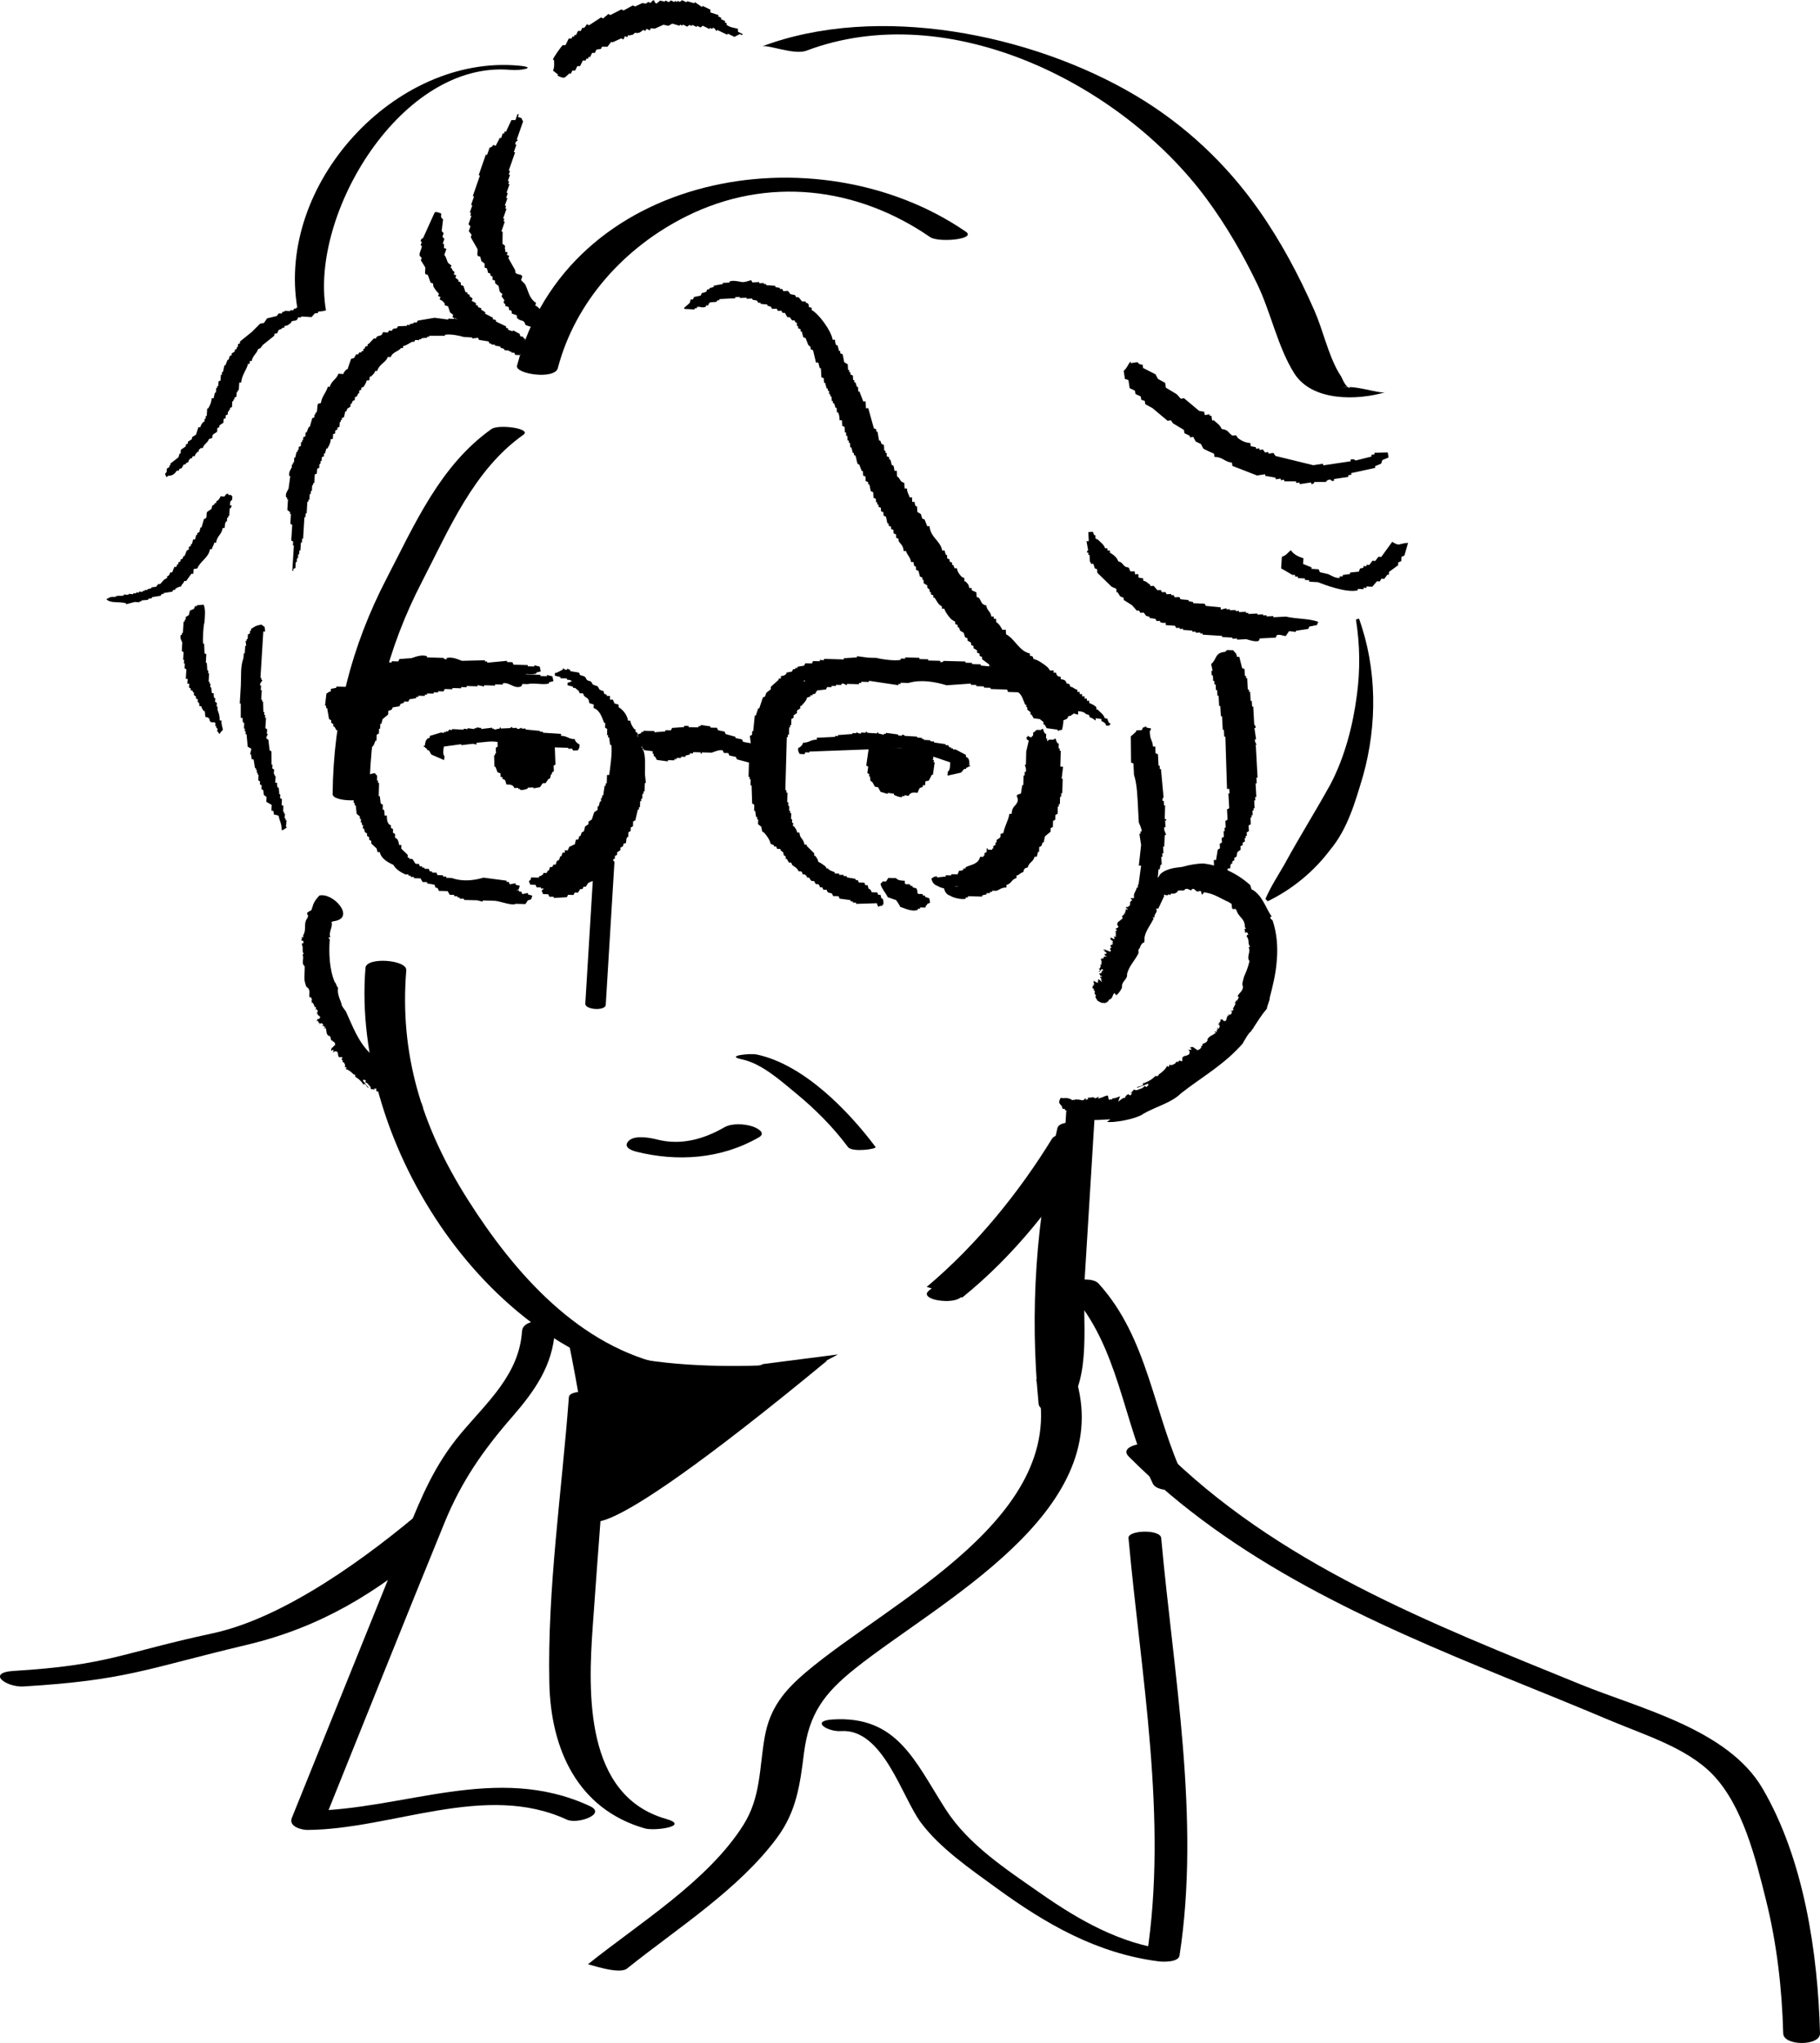<?xml version="1.0" encoding="UTF-8"?><svg id="_レイヤー_2" xmlns="http://www.w3.org/2000/svg" viewBox="0 0 222.64 249.89"><defs><style>.cls-1,.cls-2{fill:#000;stroke-width:0px;}.cls-2{fill-rule:evenodd;}</style></defs><g id="_レイヤー_1-2"><path class="cls-1" d="M49.35,132.81l-.36.04c.58.59,1.03.63,1.5,1.18v-.07s.07.18.09.21c.1.16.42.19.47.35,0,.02,0,.04.02.05.02.02.05,0,.08,0,.1,0,.1.18.2.22.04.02.1.03.09.07,0,.02-.02.03-.02.04,0,.02.02.04.04.04.02,0,.04,0,.06,0,.14,0,.06.13.08.2.02.08.04.09.08.15.09.13.09.23.04.41-.04.12-.11.4-.24.35-.09-.03-.18.03-.27.04-.1.02-.22.03-.32.02-.05,0-.09-.03-.14-.04-.07-.01-.1-.1-.17-.13,0,0-.02,0-.03,0-.01,0-.03.01-.04.02-.06.03-.13.01-.19-.01-.02.03-.04.06-.04.09-.09-.03-.19-.06-.29-.07-.15-.02-.27-.19-.44-.15-.08.02-.14.13-.24.11-.22-.05.12-.1.05-.15h-.31c.12.1,0,.12-.04.14-.2-.11-.63-.12-.54-.36-.31-.09-.37,0-.49-.08.06,0,.16,0,.19-.03-.16.01-.03-.06.02-.05-.08-.2-1.05-.23-.91-.47l-.03.04c.1-.19.28-.3.25-.47l-.13.02-.04-.15c-.11,0-.11.06-.13.08-.1-.21-.39-.32-.61-.47l.57-.25c-.24-.04-.71-.1-.62-.26l-.23.05c-.56-.04-.11-.32-.31-.36h-.3s.16.15.16.15c-.23-.08-.34-.09-.55-.12.01,0,.03,0,.04,0l-.02-.02c.05-.09.02-.22-.09-.32-.18-.13-.18-.36-.57-.47l.1-.21-.27-.11-.12.11c.18.18.45.6.69.83l-.05.06c-.14-.14-.24-.35-.34-.44-.07-.02-.3-.03-.31.14l.04-.2c-.42-.51-.44-.5-1.02-.91h.1c-.05-.15-.1-.28-.23-.23-.28-.31-.64-.57-.97-.67l.12-.17c-.06-.06-.38,0-.18-.19l-.04-.2c-.08-.09-.03-.21-.21-.26h-.03s.01-.02.01-.02c-.23-.17.15-.1-.13-.29-.17,0,.14-.23.02-.33l-.32.03c-.28-.14-.07-.34-.28-.67-.19-.11-.44-.06-.56.16.13-.29.1-.16.08-.42-.11.03-.12.06-.17.15-.22-.11.01-.16-.07-.29.15-.14.4-.35.39-.4l.08.02c.01-.2-.03-.37-.21-.49l-.08.06-.05-.2-.12.05-.1-.27.05.02c-.02-.07-.09-.28-.21-.36l-.06.04c-.36-.22-.23-.62-.39-1l-.11.11c-.19-.07.19-.13.05-.25l-.17.07c.15-.23-.13-.15-.26-.21l.24-.05-.13-.16c-.15-.17-.32,0-.42.08l.11-.21-.2.06c.18-.2-.08-.08-.03-.31-.08.02-.1.08-.16.03l.15-.4-.05.22.27-.14c.14-.27-.13-.23-.11-.39l-.05.12c-.02-.24-.14-.2-.26-.29.07.02.17.04.17-.06,0-.07-.11,0-.17-.04.18-.09.23-.28.09-.38-.03.01-.05.02-.07.04.02-.05.06-.08,0-.13l-.2.11.16-.19c-.09-.06.03-.23-.11-.17l-.03.06-.26-.58-.17.05c.21-.14-.21-.3.1-.38-.19-.07-.02-.49-.33-.32-.14-.4.12-.71-.18-1.15-.33-.1-.35-.62-.45-.93-.03-.65.03-1.09.02-1.75-.48-.33,0-1-.27-1.4l.16-.13c-.28-.27.01-.73-.25-1.14.07-.1.09-.15.1-.18,0,.02.04.05.14.06-.07-.12.02-.36-.18-.34l-.02.03c-.21.01.11-.36-.06-.5l.22.09-.02-.23-.05.06c.57-.92-.05-1.5.66-2.34-.27.05.18-.14-.07-.24-.23-.35.23-.42.4-.56.01,0,.03,0,.05,0l.12-.34c-.4.04.37-.1.02-.06.1-.47.4-.96.85-1.42,1.69-.41,4.5,2.76,1.77,3.14-.1.02-.19.06-.29.09.21.61-.39,1.2-.14,1.89h-.21c-.02.18.11.18.14.22-.13,1.67-.05,3.7.61,5.25.18.12.24.61.41.69-.11.59.1,1.14.3,1.64v-.03s.06.26.06.26c.02,0,.04,0,.06-.02-.07.34.29.69.49.99v-.03c.86,1.85,1.51,3.75,3,5.2.85.53,1.2,1.68,2.18,2.24.27,0,1.76,1.58,1.89,1.74Z"/><path class="cls-1" d="M135.41,137.23l.43-.31c-1.44.01-2.19.26-3.45-.2l.06.07s-.27-.17-.33-.19c-.28-.16-.84-.16-1.03-.36-.02-.02-.04-.05-.07-.07-.04-.02-.09-.01-.13-.02-.18-.02-.26-.23-.44-.3-.07-.03-.19-.05-.18-.11,0-.02.02-.03.02-.05,0-.02-.04-.05-.08-.05-.03,0-.07,0-.1,0-.23-.04-.14-.18-.2-.29-.06-.11-.08-.12-.17-.22-.17-.19-.2-.31-.14-.5.04-.13.12-.42.31-.33.13.06.25.01.38.01.13,0,.29,0,.42.04.06.02.12.05.19.06.1.02.17.12.27.15.01,0,.03,0,.04,0,.02,0,.03-.01.05-.02.07-.04.17-.01.25.01.02-.03.03-.07.03-.1.13.03.26.06.39.05.2-.01.42.13.61.06.09-.04.11-.18.23-.19.29-.03-.09.14.02.17l.36-.12c-.18-.05-.07-.11-.03-.16.28.05.73-.18.8.09.38-.09.38-.22.54-.23-.05.05-.16.1-.16.15.15-.12.07.03,0,.06.12.06.42-.07.69-.17.27-.13.51-.23.55-.09v-.05c.07.21,0,.43.19.53l.1-.11c.06.03.12.04.18.06.1-.09.04-.14.03-.16.29.05.65-.12.97-.25l-.22.67c.26-.2.69-.6.8-.43l.11-.24c.44-.54.43.04.62-.14l.2-.3c-.09.04-.18.07-.27.1.24-.19.32-.31.49-.51-.01.01-.02.03-.01.04h.04c.07.08.24.1.42.02.25-.14.53-.09.85-.48l.2.15.26-.27-.08-.16c-.3.17-.91.35-1.3.51l-.04-.07c.23-.1.53-.14.68-.22.06-.07.18-.31-.01-.36l.21.09c.77-.35.79-.35,1.47-.94l-.02.11c.18-.04.36-.09.33-.23.45-.29.86-.68,1.03-1.05l.18.13c.09-.07.06-.43.27-.22l.26-.06c.12-.1.27-.06.35-.26v-.04s.02.02.02.02c.24-.28.1.16.37-.17.02-.2.27.13.41-.02v-.36c.18-.35.41-.14.83-.45.14-.23.07-.51-.19-.59.34.08.19.08.5,0-.03-.12-.07-.12-.19-.16.13-.26.19-.02.34-.15.18.13.44.35.5.32l-.02.1c.24-.05.45-.15.58-.39l-.08-.08.23-.13-.08-.11.31-.21v.06c.07-.04.31-.2.38-.37l-.06-.05c.18-.48.67-.52,1.07-.89l-.16-.06c.02-.24.21.13.3-.08l-.13-.14c.31.03.14-.21.15-.37l.14.22.13-.22c.12-.26-.12-.33-.25-.39h.27s-.14-.18-.14-.18c.28.07.06-.13.31-.21-.05-.07-.13-.05-.1-.14l.48-.1-.25.09.27.18c.35-.03.18-.28.36-.36l-.15.04c.23-.18.13-.27.17-.44.02.07.04.19.15.12.07-.06-.06-.1-.04-.19.18.11.39.01.42-.2-.03-.02-.05-.03-.08-.03.06-.02.11,0,.12-.1l-.22-.1h.28c0-.12.23-.16.09-.23l-.07.02c.12-.23.25-.46.36-.69l-.16-.11c.26.06.12-.41.39-.23-.08-.21.37-.45,0-.54.19-.44.63-.56.67-1.19-.21-.31.05-.82.12-1.2.3-.69.5-1.15.67-1.92-.41-.48.2-1.15-.1-1.64l.16-.15c-.3-.29-.04-.84-.41-1.22.05-.12.06-.19.06-.21.01.02.05.04.16.02-.1-.11-.08-.39-.29-.3v.04c-.22.08-.04-.39-.26-.47h.25c-.04-.08-.08-.15-.12-.22l-.02.08c.07-1.19-.84-1.26-1.04-2.24-.11.27-.02-.24-.24-.05-.43.09-.24-.37-.35-.57,0-.01.02-.02.02-.05l-.3-.2c-.05.42-.02-.4-.05-.03-.86-.35-1.86-1.09-2.96-1.17l.06-.08c-.27-.05-.6-.18-.81-.06-.21.11-.44-.24-.52-.26-.24-.17-.43.16-.33.14-.23,0-.51-.34-.82-.12-.03.16-.26.13-.49.12-.22,0-.44,0-.39.17v-.03c-.22.23-.44.3-.74.25-.03,0-.06,0-.08.01-.03.02-.04.07-.05.11-.01.04-.05.08-.08.06-.03-.07-.12-.1-.2-.07,0,.03-.02.07-.05.08-.13.03-.28,0-.38-.04-.04-.02-.09-.06-.14-.04-.05,0-.08.05-.13.07-.39.24-.91-.29-1.02-.54-.17-.37-.32-.99.34-1.5.05-.04.12-.08.16-.13.06-.06.09-.13.12-.2.19-.35.71-.64,1.27-.81.56-.18,1.16-.21,1.56-.27.84-.24,1.73-.41,2.62-.41,2.13.28,4.1,1.21,5.69,2.65l.15.51c.31.13.57.35.81.62.25.26.44.56.62.87.37.61.63,1.27,1.03,1.82l-.19.11c.13.34.23.28.3.35.55,1.63.66,3.35.52,4.95-.12,1.61-.49,3.11-.86,4.52.04.32-.37,1.08-.34,1.34-.65.76-1.15,1.57-1.66,2.35h.04s-.28.32-.28.32c0,.03.02.04.05.04-.44.28-.76.99-1.1,1.5h.04c-2.29,2.65-5.05,4.15-7.62,6.17-1.15,1.15-2.99,1.58-4.61,2.5-.12.16-1.08.55-2.13.76-.51.13-1.06.17-1.48.23-.43.02-.75.02-.84,0Z"/><path class="cls-1" d="M136.51,121.7l-.17-.25c-.31.29-.18.59-.54.78h.06s-.14.02-.16.03c-.12.03-.04.24-.19.23-.02,0-.04,0-.04,0,0,0,0,.03.01.05.02.07-.14.02-.15.07,0,.02,0,.06-.05.04l-.04-.03s-.03,0-.03.01c0,.01.01.03.02.04.04.09-.1,0-.17,0-.07,0-.07,0-.12,0-.1.02-.19,0-.36-.09-.12-.06-.38-.19-.37-.25,0-.05-.07-.12-.11-.18-.04-.07-.08-.15-.1-.2,0-.03,0-.05,0-.07,0-.04.07-.03.08-.07,0,0,0,0,0-.02,0,0-.02-.02-.03-.03-.05-.05-.04-.08-.04-.11-.03-.02-.06-.04-.09-.05,0-.05,0-.1-.01-.15-.03-.09.08-.12,0-.23-.04-.06-.16-.12-.17-.17-.02-.12.12.1.15.07l-.1-.19s-.1-.02-.14-.06c.03-.1-.1-.35.14-.24-.04-.18-.13-.23-.12-.29.03.04.05.1.1.12-.07-.11.04,0,.05.03.14-.01-.21-.6.05-.47l-.05-.03c.2.09.36.23.5.24l-.06-.08h.11c-.04-.07-.1-.08-.12-.1.13-.03.09-.2.12-.31l.46.4c-.07-.15-.23-.44-.05-.36l-.14-.15c-.24-.35.21-.03.15-.15l-.14-.19-.04.08c-.05-.14-.09-.2-.17-.34,0,0,.01.02.02.02h.01c.1.03.19.03.22-.03.02-.1.19-.08.07-.33l.21.08-.06-.16-.15-.09c-.04.1-.2.25-.28.37l-.07-.04c.04-.07.16-.12.17-.17-.02-.04-.15-.19-.27-.21l.18.04c.15-.23.16-.23.13-.58l.07.06c.07-.03.15-.05.03-.13.06-.17.04-.38-.1-.58l.2.08s-.24-.24.02-.11l.12-.03c0-.05.13-.02.05-.13l-.02-.02h.02c-.03-.13.16.1.12-.07-.11-.11.26.08.24,0l-.24-.2c-.1-.18.18-.06.25-.21-.06-.12-.27-.27-.49-.33.28.06.17.05.33.03-.09-.06-.12-.07-.22-.09-.08-.14.11,0,.14-.06.2.08.51.22.53.2l.05.05c.13,0,.21-.05.16-.17l-.1-.05.09-.05-.12-.07.09-.09.03.03s.11-.08.07-.16l-.07-.03c-.14-.24.19-.21.29-.36l-.15-.05c-.11-.12.22.09.18,0l-.17-.09c.25.05-.01-.1-.08-.18l.21.13v-.1c-.05-.12-.27-.19-.39-.23l.2.03-.19-.11c.25.07-.02-.06.14-.07-.07-.04-.12-.05-.14-.08l.34.02h-.16s.29.14.29.14c.25.03.02-.11.12-.13h-.1c.11-.06,0-.12-.05-.2.05.04.12.1.17.09.03-.02-.1-.06-.12-.1.2.09.33.08.26-.02-.03-.01-.05-.02-.07-.03.04,0,.09.02.06-.03l-.22-.09.23.05c-.04-.06.13-.03-.01-.1h-.05s.06-.27.06-.27l-.17-.08c.25.09-.03-.17.26-.03-.14-.12.2-.13-.15-.26.05-.17.41-.11.34-.37-.25-.2-.08-.35-.05-.48.23-.19.41-.3.61-.51-.34-.33.3-.32.14-.58l.18.02c-.21-.22.18-.25,0-.5.09,0,.12-.02.13-.02,0,.01.03.03.13.08-.05-.07.07-.12-.13-.2h-.03c-.21-.08.15-.09,0-.21l.21.12v-.1s-.05,0-.05,0c.63-.16,0-.6.58-.76-.26-.05.15-.02-.11-.13-.29-.22.13-.13.25-.16.01,0,.03.01.05.01l.02-.13c-.36-.06.31.02,0-.02-.12-.42.29-.74.32-1.15l.08.05c.02-.1.17-.18.05-.3-.11-.12.28-.08.3-.1.18-.02-.09-.2-.09-.16.07-.07.41-.04.32-.2-.27-.14.39-.22.07-.34h.03c-.11-.14-.02-.21.16-.24.02,0,.04,0,.04-.02,0-.01-.03-.04-.04-.05-.02-.02-.02-.04.01-.04.07.03.15.03.18.01-.03-.01-.04-.03-.02-.04.06-.03.16-.03.28-.01.05,0,.1.02.13.01.03,0,.03-.02.04-.04.12-.12.82.13,1.06.24.38.18.82.41.8.62,0,.02,0,.04,0,.06.01.03.05.06.08.08.3.29-.1.56-.22.75l.1.77-.71,1.51-.28.02c.3.47-.34.67-.18,1.11l-.21-.08c-.05.09.08.13.1.17-.4.84-1.05,1.58-1.14,2.45.1.13-.08.32.03.44-.36.13-.47.39-.57.65h.03s-.09.1-.09.1c.01.01.04.02.05.03-.24.04-.16.33-.17.52h.03c-.42.94-1.21,1.6-1.43,2.64.09.59-.61.83-.62,1.45.14.2-.55,1.07-.69,1.1Z"/><path class="cls-1" d="M63.46,8.03c-15.11-1.38-29.69,14.47-27.08,29.69.11.65,3.53.42,3.49.21-2.02-11.78,9.27-30.6,22.62-29.38,1.18.11,3.4-.3.96-.52h0Z"/><path class="cls-1" d="M93.39,166.84c-5.8,2.28-4.97,1.54-11.6.19-10.92-2.22-18.86-11.3-24.56-20.29s-8.36-17.9-7.53-28.05c.11-1.31-4.88-1.67-4.99-.31h0c-1.76,21.54,15.19,47.91,37.67,50.73,9.23,1.16,11.95.99,20.13-3.44"/><path class="cls-1" d="M117.72,158.7c6.34-5.12,11.37-11.5,15.75-18.61.71-1.16-4.05-1.98-4.78-.8-3.96,6.44-9.17,12.96-15.33,18.12"/><path class="cls-1" d="M90.74,129.57c2.44.5,4.83,2.68,6.68,4.2,2.35,1.94,4.49,4.09,6.31,6.53.52.69,3.57.24,3.38,0-3.34-4.46-8.84-10.13-14.56-11.32-.75-.16-3.94.15-1.81.59h0Z"/><path class="cls-1" d="M68.24,45.02c2.16-8.2,8.23-14.84,15.76-18.58,9.87-4.9,20.8-3.62,29.78,2.56,1.03.71,5.72.27,4.37-.66-18.27-12.56-48.68-7.27-54.9,16.38-.28,1.04,4.61,1.75,4.99.31h0Z"/><path class="cls-1" d="M77.76,140.85c5.1,1.29,10.47.92,15.08-1.74.96-.56-.29-1.17-.82-1.34-.98-.31-2.5-.41-3.43.13-2.54,1.46-5.32,2.22-8.21,1.48-.87-.22-2.69-.56-3.43.13s.05,1.14.82,1.34h0Z"/><path class="cls-1" d="M98.67,6.19c17.32-6.51,38.43,3.95,48.9,18.09,2.41,3.26,4.45,6.78,6.21,10.43,1.68,3.46,2.52,7.75,4.55,10.96,2.18,3.45,7.7,3.32,11.16,2.3-.81.24-3.87-.99-5.45-.52,1.8-.53,1.02.9.13-1.18-.1-.24-.3-.52-.44-.75-1.28-2.24-1.88-5.11-2.92-7.49-1.89-4.31-4.11-8.49-6.82-12.34-4-5.7-9.1-10.47-15.09-14.02-12.69-7.52-31.52-11.32-45.69-5.99.71-.27,3.94,1.09,5.45.52h0Z"/><path class="cls-1" d="M166.24,75.65c2.21,6.12,2.26,12.97.5,19.25-.94,3.14-1.87,6.49-4.04,9.07-1.99,2.65-4.64,4.82-7.63,6.27,0,0-.27-.29-.27-.29.68-1.56,1.55-2.87,2.32-4.21,1.82-3.35,3.8-6.48,5.63-9.8,1.74-3.31,2.75-7.17,3.23-10.87.42-3.05.39-6.2-.11-9.29l.38-.12h0Z"/><path class="cls-1" d="M69.42,163.48s3.19,14.72,2.76,21.7c0,0-2.65,7.36,29-18.75,0,0-21.21,2.71-31.77-2.95Z"/><path class="cls-2" d="M70.28,90.4c-.76,0-.86-.38-1.65-.4,0-.08,0-.16,0-.23-.74-.05-1.49-.1-2.23-.15,0-.04,0-.08,0-.12h-.35s0-.06,0-.1c-.59-.06-1.17-.11-1.76-.17,0-.04,0-.08,0-.12-.16,0-.31.01-.47.02,0-.04,0-.08,0-.12-.08,0-.3.2-.58.14,0-.04,0-.08,0-.12-.19,0-.39.02-.58.02,0-.04,0-.08,0-.12-.2-.03-.2.12-.23.13-.39.02-.78.03-1.17.05,0-.04,0-.08,0-.12-.04,0-.08,0-.12,0,0,.04,0,.08,0,.12-.23.05-.46.1-.7.14,0-.04,0-.08,0-.12-.08,0-.16,0-.23,0,0-.04,0-.08,0-.12-.5.06-1.01.12-1.51.18,0,.04,0,.08,0,.12-.16,0-.31.01-.47.02,0-.04,0-.08,0-.12-.26-.04-.34.13-.35.13-.51.02-1.01.04-1.52.06,0,.04,0,.08,0,.12l.06,1.63c.47-.06.93-.11,1.4-.17.13,0,.47.1.47.1,0-.08,0-.16,0-.23,1.19-.07,1.61-.23,2.57-.1,0,.19.01.39.02.58-.08.04-.15.08-.23.13,0,.23.02.47.03.7-.04,0-.08,0-.12,0,0,.08,0,.16,0,.23-.04,0-.08,0-.12,0,.02.47.04.93.05,1.4.04,0,.08,0,.12,0,.09.23.17.46.26.69.12.03.24.07.35.1,0,.16.01.31.02.47.08,0,.16,0,.23,0,0,.08,0,.16,0,.23.46.11.33.3.49.68.46,0,.58.01.83.2.04.08.08.15.13.23.16,0,.31-.01.47-.02,0,.04,0,.08,0,.12.08,0,.16,0,.23,0,0,.04,0,.08,0,.12.27.08.77-.08.93-.15,0-.04,0-.08,0-.12.23,0,.47-.02.7-.03,0,.04,0,.08,0,.12.27-.05.54-.1.81-.15.11-.16.22-.32.33-.48.12,0,.23,0,.35-.01.11-.16.22-.32.33-.48.08-.04.15-.08.23-.13.03-.16.07-.31.1-.47.04,0,.08,0,.12,0,0-.08,0-.16,0-.23.08-.04.15-.08.23-.13,0-.23-.02-.47-.03-.7.08-.04.15-.08.23-.13-.03-.7-.05-1.4-.08-2.1.55.02,1.09.04,1.64.05,0,.04,0,.08,0,.12.16,0,.31-.01.47-.02.04.08.08.15.13.23.19,0,.39-.02.58-.02.15-.31.2-.21.21-.71-.28-.14-.51-.33-.61-.68Z"/><path class="cls-2" d="M118.57,93.65c.03-.49.02-.69-.18-.95-.08-.04-.15-.09-.23-.13v-.23c-.4-.22-.82-.44-1.24-.66-.12,0-.23-.01-.35-.02v-.12c-.07,0-.15,0-.23-.01v-.12c-.07,0-.15,0-.23-.01-.03-.08-.07-.16-.1-.24-.12,0-.23-.01-.35-.02,0-.04,0-.08,0-.12-.46-.07-.93-.13-1.39-.2v-.12c-.15,0-.3-.02-.46-.03v-.12c-.27-.02-.54-.03-.81-.05v-.12c-.07,0-.15,0-.23-.01v-.12c-.19-.01-.38-.02-.58-.03v-.12c-.5-.03-1-.06-1.51-.09,0,0-.08-.17-.34-.14v.12c-.16,0-.32-.02-.47-.03v-.12c-.5-.07-1-.13-1.5-.2v.12c-.08,0-.16,0-.24-.01v.12c-.24-.05-.47-.1-.7-.16,0-.04,0-.08,0-.12-.04,0-.08,0-.12,0v.12c-.4-.02-.78-.04-1.17-.07-.03,0-.03-.15-.23-.13,0,.04,0,.08,0,.12-.19-.01-.39-.02-.58-.03,0,.04,0,.08,0,.12-.28.06-.49-.16-.58-.15,0,.04,0,.08,0,.12-.16,0-.31-.02-.47-.03v.12c-.59.04-1.18.09-1.77.13,0,.04,0,.08,0,.12-.12,0-.23-.01-.35-.02v.12c-.75.04-1.49.07-2.24.11v.23c-.8,0-.91.38-1.67.37-.11.35-.34.53-.62.67,0,.5.05.4.19.71.19.01.39.02.58.03.04-.08.09-.15.13-.23.16,0,.31.02.47.03v-.12s11.26-.42,11.26-.42c0,.08,0,.16-.01.23,0,0,.34-.1.47-.09.46.07.93.13,1.39.2,1.38.47,2.76.94,4.13,1.4-.02.52-.02.94-.3,1.15l-.03.47c.55-.12,1.11-.25,1.66-.37.13-.15.25-.3.38-.45.08,0,.16,0,.23.01v-.12c.16-.1.24-.07.37-.21.04,0,.08,0,.12,0v-.12s-.07,0-.11,0Z"/><path class="cls-2" d="M65.48,37.35c.03-.1.07-.2.1-.3-.88-.55-.94-1.51-1.35-2.29-.16-.17-.33-.33-.49-.5.05-.15.1-.3.15-.44-.11-.34-.57-.17-.83-.45-.02-.12-.03-.23-.05-.35-.27-.48-.55-.96-.82-1.44.03-.1.07-.2.1-.3-.1-.03-.2-.07-.29-.1.03-.1.07-.2.1-.3-.1-.03-.2-.07-.3-.1.01-.33.06-.12-.04-.35.03-.44.08-.35-.29-.6,0-.49.01-.99.02-1.48-.05-.02-.1-.03-.15-.05.14-.39.27-.79.41-1.18-.05-.02-.1-.03-.15-.05.03-.1.07-.2.1-.3-.05-.02-.1-.03-.15-.05.14-.39.27-.79.41-1.18-.05-.02-.1-.03-.15-.05.03-.1.07-.2.1-.3-.05-.02-.1-.03-.15-.05.1-.3.2-.59.31-.89-.05-.02-.1-.03-.15-.05.07-.2.14-.39.2-.59-.05-.02-.1-.03-.15-.05.12-.34.24-.69.36-1.03-.05-.02-.1-.03-.15-.05.03-.1.07-.2.1-.3-.05-.02-.1-.03-.15-.05.09-.25.17-.49.26-.74-.05-.02-.1-.03-.15-.05.05-.15.1-.3.15-.44-.05-.02-.1-.03-.15-.05.26-.74.51-1.48.77-2.21-.05-.02-.1-.03-.15-.05.1-.3.2-.59.31-.89-.05-.02-.1-.03-.15-.05.02-.36.23-.37.35-.54-.05-.02-.1-.03-.15-.05.26-.74.51-1.48.77-2.21,0,0-.18-.29-.19-.4-.15-.05-.3-.1-.44-.15.03-.1.07-.2.1-.3-.05-.02-.1-.03-.15-.05-.09.25-.17.49-.26.74-.16,0-.33,0-.49,0-.22.47-.44.95-.66,1.42-.05-.02-.1-.03-.15-.05-.03.1-.07.2-.1.3-.05-.02-.1-.03-.15-.05-.07.2-.14.39-.2.59-.05-.02-.1-.03-.15-.05-.17.33-.34.65-.51.98l-.3-.1c-.25.39-.39.27-.45.34-.1.3-.2.59-.31.89-.05-.02-.1-.03-.15-.05-.29.84-.58,1.67-.87,2.51.05.02.1.03.15.05-.29.84-.58,1.67-.87,2.51.05.02.1.03.15.05-.12.34-.24.69-.36,1.03.05.02.1.03.15.05-.1.3-.2.59-.31.89.05.02.1.03.15.05-.03.1-.07.2-.1.3.05.02.1.03.15.05-.12.34-.24.69-.36,1.03.08.08.16.17.24.25-.07.2-.14.39-.2.59.11.15.23.3.34.45-.03.1-.07.2-.1.3.27.48.55.96.82,1.44.07.24-.1.62.04.84.1.03.2.07.3.1l.14.54c.13.1.26.2.39.3,0,.16,0,.33,0,.49.1.03.2.07.29.1.05.18.09.36.14.54.1.03.2.07.3.1-.02.05-.03.1-.05.15.32.4.31-.05.29.6.1.03.2.07.3.1.01.12.03.23.04.35.13.1.26.2.39.3.18.5-.05.64.48.99-.03.1-.07.2-.1.3.11.15.23.3.34.45-.03.1-.07.2-.1.3.08.08.16.17.24.25-.02.05-.03.1-.05.15.15.05.29.1.44.15.01.12.03.23.05.35.1.03.2.07.29.1.02.12.03.23.05.35.2.07.39.14.59.2.02.12.03.23.05.35.55.52.8.06,1.03.85.65.24,1,.33,1.43.17l.25-.24c.15.05.3.1.44.15.15-.04.44-.44.55-.64-.76-.53-.54-1.38-1.51-1.85ZM62.77,40.38s-.03.1-.05.15c-.2-.07-.39-.14-.59-.2.02-.05.03-.1.05-.15l-.3-.1s.03-.1.05-.15c-.43-.2-.85-.41-1.28-.61.02-.05.03-.1.05-.15-.15-.05-.29-.1-.44-.15.02-.05.03-.1.05-.15l-.98-.51s.03-.1.05-.15l-.54-.35s.03-.1.05-.15c-.15-.05-.29-.1-.44-.15.02-.05.03-.1.05-.15-.1-.03-.2-.07-.3-.1.02-.05.03-.1.05-.15-.16-.2-.22-.2-.54-.35.03-.1.07-.2.1-.3-.13-.1-.26-.2-.39-.3.02-.05.03-.1.05-.15l-.3-.1s.03-.1.05-.15c-.1-.03-.2-.07-.29-.1-.08-.25-.16-.5-.24-.74-.1-.03-.2-.07-.3-.1-.01-.12-.03-.23-.05-.35-.1-.03-.2-.07-.29-.1.02-.05.03-.1.05-.15-.13-.1-.26-.2-.39-.3.03-.1.07-.2.1-.3l-.3-.1c.03-.1.07-.2.1-.3-.33-.23-.21-.16-.34-.45-.05-.02-.1-.03-.15-.05.03-.1.07-.2.1-.3-.13-.1-.26-.2-.39-.3-.19-.29-.19-.66-.48-.99.09-.25.17-.49.26-.74l-.3-.1c0-.16,0-.33,0-.49-.05-.02-.1-.03-.15-.05.07-.2.14-.39.2-.59l-.24-.25c.05-.15.1-.3.15-.44-.08-.08-.16-.17-.24-.25.06-.48.11-.95.17-1.43l-.24-.25c0-.16,0-.33,0-.49-.31-.09-.61-.25-.79-.11-.47,1.05-.95,2.1-1.42,3.14,0,0-.27.04-.3.39.05.02.1.03.15.05-.05.15-.1.3-.15.44.05.02.1.03.15.05-.02.48-.35.81-.26,1.23.08.08.16.17.24.25-.03.1-.07.2-.1.3.18.28.36.56.53.85.07.25-.1.62.04.84.1.03.2.07.29.1.11.31.22.63.33.94.1.03.2.07.3.1.01.12.03.23.04.35.17.33.39.63.68.9-.03.1-.07.2-.1.3.1.03.2.07.29.1-.03.1-.07.2-.1.3.43.21.43.26.64.55-.02.05-.03.1-.05.15.15.05.3.1.44.15.08.25.16.5.24.74.13.1.26.2.39.3-.03.1-.07.2-.1.3.45.17.9.29,1.13.56.01.12.03.23.04.35.1.03.2.07.3.1-.02.05-.03.1-.05.15.25.09.49.17.74.26-.02.05-.03.1-.05.15.2.07.39.14.59.2-.02.05-.03.1-.05.15.2.07.39.14.59.2-.02.05-.03.1-.05.15.67.29,1.34.58,2.01.86.01.12.03.23.04.35.26.04.53.07.79.11-.02.05-.03.1-.05.15.44.15.89.31,1.33.46.15-.11.3-.23.45-.34l.44.15s.03-.1.05-.15l.3.1c.09-.02.2-.16.4-.19.03-.1.07-.2.1-.3-.33-.38-.73-.94-.82-1.44-.28-.15-.56-.3-.83-.45Z"/><path class="cls-2" d="M90.27,3.86c0-.11,0-.22,0-.34-.27-.09-1.05-.15-1.42-.52.02-.05.04-.09.07-.14l-.27-.13s.04-.09.07-.14c-.18-.09-.36-.18-.54-.26.02-.05.04-.09.07-.14l-.41-.2s.04-.09.07-.14c-.34-.11-.68-.22-1.01-.33,0-.11,0-.22,0-.34-.32-.15-.63-.31-.95-.46-.02.05-.04.09-.07.14-.29-.2-.59-.4-.88-.6-.02.05-.04.09-.07.14-.29-.09-.59-.17-.88-.26-.02.05-.04.09-.07.14-.18-.09-.36-.18-.54-.26-.09.07-.18.14-.27.21-.09-.04-.18-.09-.27-.13-.02.05-.04.09-.07.14l-.27-.13s-.04.09-.07.14c-.14-.07-.27-.13-.41-.2-.09.07-.18.14-.27.21-.14-.07-.27-.13-.41-.2-.02.05-.04.09-.07.14-.2-.04-.41-.09-.61-.13-.21.23-.04.13-.27.21-.02.05-.04.09-.07.14-.28.01-.32-.23-.34-.33l-.14-.07c-.11.11-.22.23-.33.34l-.27-.13-.27.21c-.16-.02-.32-.04-.47-.06-.29.14-.58.28-.87.41-.09-.04-.18-.09-.27-.13-.38.21-.76.41-1.14.62-.09-.04-.18-.09-.27-.13-.45.23-.89.46-1.34.69l-.27-.13c-.27.32-.33.22-.6.55-.09-.04-.18-.09-.27-.13-.49.32-.98.64-1.47.96l-.27-.13c-.19.29-.19.34-.4.48-.05-.02-.09-.04-.14-.07l-.2.41c-.11,0-.22,0-.34,0-.09.18-.18.36-.26.54l-.14-.07-.13.27s-.09-.04-.14-.07c-.04.09-.09.18-.13.27-.11,0-.22,0-.34,0-.13.27-.26.54-.4.81-.11,0-.22,0-.34,0-.13.1-1.17,1.52-1.19,1.77l.14.07c0,.51.07.71-.12,1.28.2.16.41.31.61.47-.02.05-.04.09-.07.14,1,.47.84.2,1.48-.29.04.02.09.04.14.07.07-.14.13-.27.2-.41.11,0,.22,0,.34,0,.09-.18.18-.36.26-.54.11,0,.22,0,.34,0l.33-.68c.11,0,.22,0,.34,0l.13-.27s.09.04.14.07c.04-.09.09-.18.13-.27.05.02.09.04.14.07.09-.18.18-.36.26-.54.11,0,.22,0,.34,0,.07-.14.13-.27.2-.41.18-.02.36-.05.54-.07.04-.09.09-.18.13-.27.22,0,.45,0,.67,0,.16-.2.31-.41.47-.61.05.02.09.04.14.07.36-.16.72-.32,1.07-.48l.27.13c.07-.14.13-.27.2-.41.09.04.18.09.27.13.04-.09.09-.18.13-.27.05.02.09.04.14.07.38-.17.32.05.67-.34.49.1.67-.06,1.01-.35.09.04.18.09.27.13.04-.09.09-.18.13-.27.14.07.27.13.41.2l.13-.27c.16.02.32.04.47.06.36-.16.72-.32,1.07-.48.2.04.41.09.61.13.16-.09.31-.18.47-.27.29.09.59.17.88.26.02-.05.04-.09.07-.14.09.04.18.09.27.13.02-.05.04-.09.07-.14.18.09.36.18.54.26.09-.07.18-.14.27-.21.09.04.18.09.27.13.02-.05.04-.09.07-.14.18.09.36.18.54.26.02-.05.04-.09.07-.14.14.07.27.13.41.2.09-.07.18-.14.27-.21.27.13.54.26.81.4.02-.05.04-.09.07-.14.09.04.18.09.27.13.02-.05.04-.09.07-.14.36.05.29.32.48.4.02-.05.04-.09.07-.14.41.2.81.4,1.22.59.02-.05.04-.09.07-.14.27.13.54.26.81.4.22-.11.45-.23.67-.34.09.04.18.09.27.13.02-.05.04-.09.07-.14-.18-.09-.36-.18-.54-.26Z"/><path class="cls-2" d="M64.59,41.84c-.12-.05-.23-.09-.35-.14v-.24c-.06-.04-.14-.09-.22-.13v-.12c-.23-.05-.46-.11-.7-.16l-.1-.25c-.35-.1-.71-.2-1.06-.3-.03-.08-.07-.16-.1-.25-.41-.22-.66.08-.95-.06-.03-.08-.07-.16-.1-.25-.2-.01-.4-.02-.6-.04v-.12c-.15,0-.31-.02-.47-.03v-.12c-.39-.02-.79-.05-1.18-.07v-.12c-.15,0-.31-.02-.47-.03v-.12c-.07,0-.15,0-.23-.01v-.12c-.12-.02-.96.19-1.31.04,0-.04,0-.08,0-.12-.08,0-.16,0-.24-.01,0-.04,0-.08,0-.12-.2-.06-.22.1-.25.1-.2-.01-.4-.02-.6-.04v-.12s-.07,0-.11,0v.12c-.25-.01-.48-.03-.72-.04v.12c-.56-.07-1.11-.15-1.67-.22-.69.12-1.37.24-2.06.35-.04.08-.09.15-.13.23-.12,0-.24-.01-.36-.02,0,.04,0,.08,0,.12-.16.03-.32.06-.48.09v.12c-.13,0-.25-.01-.36-.02v.12c-.37.02-.73.04-1.09.05-.04.08-.09.15-.13.23-.16.03-.32.06-.48.09-.04.08-.09.15-.13.23-.12,0-.24-.01-.36-.02-.04.08-.09.15-.13.23-.2-.01-.4-.02-.6-.04-.2.57-.33.31-.75.55-.04.08-.09.15-.13.23-.08,0-.16,0-.24-.01-.21.23-.43.45-.64.68-.04,0-.08,0-.12,0v.24c-.5.11-.17.03-.39.34-.04,0-.08,0-.12,0v.24c-.1.03-.18.07-.26.1v.12c-.09,0-.17,0-.25-.01-.04.08-.09.15-.13.23-.08,0-.16,0-.24-.01-.09.15-.18.31-.27.46-.12.03-.24.06-.36.1-.15.43-.29.86-.44,1.29-.04,0-.08,0-.12,0-.18.2-.3.27-.39.57-.2-.01-.4-.02-.6-.04-.23.69-.85.85-1.06,1.61-.08,0-.16,0-.24-.01-.22.77-.72,1.14-.84,1.98-.12.03-.24.06-.36.1-.12.27-.05.75-.18,1.07-.04,0-.08,0-.12,0,0,.08,0,.16-.01.24h-.12c0,.11-.01.23-.02.35-.08.03-.16.07-.25.1-.1.35-.2.71-.3,1.06h-.12c-.09.23-.19.46-.28.69-.04,0-.08,0-.12,0,0,.16-.02.32-.03.48-.08.03-.16.07-.25.1,0,.12-.01.24-.02.36-.04,0-.08,0-.12,0v.24c-.05,0-.09,0-.13,0l-.03.48c-.08.03-.16.07-.25.1,0,.12-.01.24-.02.36-.04,0-.08,0-.12,0v.24c-.05,0-.09,0-.13,0-.05.24-.11.47-.16.71-.04,0-.08,0-.12,0l-.04.6s-.08,0-.12,0v.24c-.05,0-.09,0-.13,0l-.02.36c-.11.24-.4.56-.3,1.06.04,0,.08,0,.12,0-.07.51-.14,1.03-.21,1.54-.09.23-.43.58-.3,1.06.04,0,.08,0,.12,0,0,.08,0,.16-.01.24.04,0,.08,0,.12,0-.03.44-.05.87-.08,1.31.11.09.23.17.34.26v.24s.06,0,.1,0c-.02.4-.05.79-.07,1.19.08.04.15.09.23.13-.04.64-.08,1.27-.12,1.91.08.04.15.09.23.13,0,.16-.02.32-.03.48.04,0,.08,0,.12,0-.06,1.03-.13,2.07-.19,3.1.04,0,.08,0,.12,0v-.24c.1-.03.18-.07.26-.1.01-.24.03-.48.04-.72.04,0,.08,0,.12,0,0-.16.02-.32.03-.48.04,0,.08,0,.12,0l.03-.48s.08,0,.12,0l.03-.48s.08,0,.12,0c.02-.32.04-.64.06-.95.04,0,.08,0,.12,0l.03-.48s.08,0,.12,0c.05-.87.11-1.75.16-2.62h.12c0-.15.02-.31.03-.47.04,0,.08,0,.12,0,.03-.48.06-.95.09-1.43.04,0,.08,0,.12,0,0-.08,0-.16.01-.24h.12c.01-.23.03-.47.04-.71.04,0,.08,0,.12,0l.02-.36s.08,0,.12,0c.01-.24.03-.48.04-.72.04,0,.08,0,.12,0v-.24c.05,0,.09,0,.13,0,.02-.36.04-.72.07-1.07.08-.03.16-.07.25-.1.01-.2.02-.4.04-.6.08-.03.16-.07.25-.1,0-.16.02-.32.03-.48.04,0,.08,0,.12,0,0-.12.01-.24.02-.36h.12c0-.15.02-.31.03-.47.08-.03.16-.07.25-.1l.02-.36s.08,0,.12,0c.05-.2.1-.39.16-.59.04,0,.08,0,.12,0,.22-.37.38-.62.43-1.17.08,0,.16,0,.24.01l.04-.6c.08-.03.16-.07.25-.1l.02-.36c.08-.03.16-.07.25-.1,0-.08,0-.16.01-.24.08-.03.16-.07.25-.1.01-.2.02-.4.04-.6.04,0,.08,0,.12,0v-.24c.05,0,.09,0,.13,0v-.24c.1-.03.18-.07.26-.1.05-.24.11-.47.16-.71.04,0,.08,0,.12,0,.05-.12.09-.23.14-.35.12-.07.25-.14.37-.22,0-.12.01-.24.02-.36.04,0,.08,0,.12,0,.05-.12.09-.23.14-.35.08-.03.16-.07.25-.1l.02-.36c.08-.03.16-.07.25-.1.05-.12.09-.23.14-.35.04,0,.08,0,.12,0l.02-.36c.08-.03.16-.07.25-.1v-.24c.1-.03.18-.07.26-.1.19-.25.32-.49.41-.81.08,0,.16,0,.24.01.18-.09.03-.3.15-.47.04,0,.08,0,.12,0,.21-.24.42-.33.52-.69.08,0,.16,0,.24.01.26-.88,1.08-1.03,1.3-1.72.12,0,.24.01.36.02.21-.64.91-.65,1.27-1.12.08,0,.16,0,.24.01v-.24c.44-.08.78-.37,1.12-.53.08,0,.16,0,.24.01.04-.08.09-.15.13-.23.16,0,.32.02.48.03v-.12c.09,0,.17,0,.25.01v-.12c.25-.03.49-.05.73-.08v-.12c.09,0,.17,0,.25.01v-.12c.65,0,1.28,0,1.92,0v-.12c.63-.13,1.84.11,2.27.26.36.02.72.04,1.07.07v.12c.23-.03.47-.05.72-.08.03.08.07.16.1.25.4.06.79.13,1.18.19.03.08.07.16.1.25.08,0,.16,0,.24.01v.12c.27.02.55.03.83.05v.12c.07,0,.15,0,.23.01l.1.25c.12,0,.24.01.36.02.03.08.07.16.1.25l.6.04v.12c.07,0,.15,0,.23.01,0,.04,0,.08,0,.12.12,0,.24.01.36.02.03.08.07.16.1.25.2.01.4.02.6.04v-.12c.28-.05.33.17.48.15.04-.08.09-.15.13-.23.5-.18.36.21.74-.31.04,0,.08,0,.12,0-.12-.44-.38-.63-.4-1.22ZM30.31,44.49c.08,0,.15,0,.23.01,0-.12.01-.23.02-.35.08,0,.15,0,.23.01.13-.7.6-.86.79-1.47.41-.09.36-.31.62-.54l1.35-1.08c0-.08,0-.15.01-.23l.36-.09c.05-.11.09-.23.14-.34.15-.17.29-.04.49-.32.08,0,.15,0,.23.01,0-.08,0-.15.01-.23.46-.03.55-.21.84-.41,0-.04,0-.08,0-.12.44-.25.64.09.85-.53.12,0,.23.01.35.02,0-.04,0-.08,0-.12.43.03.85.05,1.28.08.13-.15.25-.3.38-.44.37-.19.29.23.49-.32.14-.12.05,0,.13-.22-.11-.05-.23-.09-.34-.14,0-.04,0-.08,0-.12-.7,0-1.4,0-2.09-.01,0,.04,0,.08,0,.12-.15,0-.31-.02-.46-.03,0,.04,0,.08,0,.12-.08,0-.15,0-.23-.01-.04.07-.09.15-.13.22-.12,0-.23-.01-.35-.02,0,.04,0,.08,0,.12-.23-.01-.46-.03-.7-.04,0,.04,0,.08,0,.12-.08,0-.15,0-.23-.01-.04.07-.09.15-.13.22-.12,0-.23-.01-.35-.02-.08.11-.17.22-.25.33-.39.09-.79.18-1.18.28-.13.19-.26.37-.38.56-.16.03-.31.06-.47.09l-.99.99c-.49.4-.98.79-1.47,1.19,0,.08,0,.15-.01.23-.08.03-.16.07-.24.1,0,.12-.01.23-.02.35-.04,0-.08,0-.12,0,0,.08,0,.15-.01.23-.08.03-.16.07-.24.1,0,.08,0,.15-.01.23-.12.07-.24.14-.36.21,0,.08,0,.15-.01.23-.08.03-.16.07-.24.1l-.14.46s-.08,0-.12,0c-.09.23-.18.45-.27.68-.04,0-.08,0-.12,0-.06.27-.11.54-.17.8-.04,0-.08,0-.12,0,0,.12-.01.23-.02.35-.04,0-.08,0-.12,0-.01.23-.03.46-.04.7-.08.03-.16.07-.24.1-.01.19-.02.39-.04.58-.04,0-.08,0-.12,0,0,.08,0,.15-.01.23-.04,0-.08,0-.12,0-.01.19-.02.39-.04.58-.04,0-.08,0-.12,0-.05.23-.11.46-.16.69-.08,0-.15,0-.23-.01-.06.61-.2.82-.43,1.25-.04,0-.08,0-.12,0-.02.31-.04.62-.06.93-.04,0-.08,0-.12,0,0,.12-.01.23-.02.35-.04,0-.08,0-.12,0,0,.12-.01.23-.02.35-.04,0-.08,0-.12,0-.18.22-.3.34-.39.67-.08,0-.15,0-.23-.01-.1.3-.19.61-.29.91-.16.11-.32.21-.49.32,0,.08,0,.15-.01.23-.16.11-.32.21-.49.32,0,.08,0,.15-.01.23-.08.03-.16.07-.24.1,0,.08,0,.15-.01.23-.2.14-.41.29-.61.43,0,.15-.02.31-.03.46-.04,0-.08,0-.12,0-.05.15-.1.3-.14.46-.33.25-.65.5-.98.76,0,.08,0,.15-.01.23-.04,0-.08,0-.12,0,0,.08,0,.15-.01.23-.08.03-.16.07-.24.1-.19.32.08.39-.27.68.06.24-.02.1.1.24,0,.04,0,.08,0,.12.21.09.17-.06.24-.1.58.01.86-.27,1.09-.63.08,0,.15,0,.23.01.17-.46.09-.12.37-.33.09-.15.17-.3.26-.45.08,0,.15,0,.23.01,0-.04,0-.08,0-.12.12-.07.24-.14.36-.21,0-.08,0-.15.01-.23.04,0,.08,0,.12,0,0-.04,0-.08,0-.12.28-.21.2.14.37-.33.08,0,.15,0,.23.01.1-.3.2-.37.38-.56.04,0,.08,0,.12,0,0-.08,0-.15.01-.23.05-.07.16-.08.25-.22.08,0,.15,0,.23.01.18-.54.6-.62.77-1.12.66-.13.25-.19.5-.55.16-.11.32-.21.49-.32,0-.15.02-.31.03-.46.08-.03.16-.07.24-.1,0-.08,0-.15.01-.23.16-.11.32-.21.49-.32,0-.15.02-.31.03-.46.08-.03.16-.07.24-.1,0-.12.01-.23.02-.35.08-.03.16-.07.24-.1,0-.12.01-.23.02-.35.04,0,.08,0,.12,0,0-.08,0-.15.01-.23.04,0,.08,0,.12,0,0-.08,0-.15.01-.23.08-.03.16-.07.24-.1.01-.23.03-.46.04-.7.04,0,.08,0,.12,0,0-.08,0-.15.01-.23.04,0,.08,0,.12,0,0-.08,0-.15.01-.23.08-.03.16-.07.24-.1.01-.19.02-.39.04-.58.04,0,.08,0,.12,0,0-.08,0-.15.01-.23.04,0,.08,0,.12,0,.02-.31.04-.62.06-.93.08,0,.15,0,.23.01.1-.98.62-1.46.84-2.28ZM28.28,60.55c-.12,0-.23-.01-.35-.02,0-.04,0-.08,0-.12-.34-.08-.37.28-.49.32-.15,0-.31-.02-.46-.03-.1.29-.2.37-.38.56-.04,0-.08,0-.12,0,0,.08,0,.15-.01.23-.08.03-.16.07-.24.1,0,.04,0,.08,0,.12-.08.03-.16.07-.24.1l-.14.46c-.16.11-.32.21-.49.32-.17.23-.01.52-.17.8-.08.03-.16.07-.24.1-.1.34-.2.69-.3,1.03-.04,0-.08,0-.12,0-.05.19-.1.38-.15.57-.08.03-.16.07-.24.1,0,.08,0,.15-.01.23-.04,0-.08,0-.12,0-.05.19-.1.38-.15.57-.08,0-.15,0-.23-.01-.05.19-.1.38-.15.57-.04,0-.08,0-.12,0,0,.08,0,.15-.01.23-.08.03-.16.07-.24.1,0,.12-.01.23-.02.35-.08.03-.16.07-.24.1-.09.23-.18.45-.27.68-.04,0-.08,0-.12,0-.05.11-.09.23-.14.34-.08.03-.16.07-.24.1,0,.08,0,.15-.01.23-.08.03-.16.07-.24.1,0,.08,0,.15-.01.23-.04,0-.08,0-.12,0-.05.11-.09.23-.14.34-.08,0-.15,0-.23-.01l-.27.68c-.08,0-.15,0-.23-.01-.08.25-.11.29-.26.45-.04,0-.08,0-.12,0,0,.08,0,.15-.01.23-.12.07-.24.14-.36.21l-.5.55c-.08,0-.15,0-.23-.01-.08.11-.17.22-.25.33-.2.03-.39.05-.59.08,0,.04,0,.08,0,.12-.16.03-.31.06-.47.09,0,.04,0,.08,0,.12-.12,0-.23-.01-.35-.02,0,.04,0,.08,0,.12-.08,0-.15,0-.23-.01,0,.04,0,.08,0,.12-.15,0-.31-.02-.46-.03,0,.04,0,.08,0,.12-.12,0-.23-.01-.35-.02,0,.04,0,.08,0,.12-.12,0-.23-.01-.35-.02,0,.04,0,.08,0,.12-.19-.01-.39-.02-.58-.04,0,.04,0,.08,0,.12-.19-.01-.39-.02-.58-.04,0,.04,0,.08,0,.12-.44.11-.74-.08-1.06.17-.65-.04-.69.1-1.07.28.51.55,1.54.25,2.41.5,0,.04,0,.08,0,.12.35-.09.71-.19,1.07-.28.19.01.39.02.58.04,0-.04,0-.08,0-.12.08,0,.15,0,.23.01,0-.04,0-.08,0-.12.27-.02.55-.04.82-.07,0-.04,0-.08,0-.12.16-.03.31-.06.47-.09,0-.04,0-.08,0-.12.35-.06.71-.11,1.06-.17.04-.07.09-.15.13-.22.08,0,.15,0,.23.01,0-.04,0-.08,0-.12.35-.06.71-.11,1.06-.17.04-.07.09-.15.13-.22.08,0,.15,0,.23.01,0-.04,0-.08,0-.12.23-.16.39-.25.72-.31.13-.39.27-.28.39-.67.08,0,.15,0,.23.01.21-.3.42-.59.64-.89.08,0,.15,0,.23.01.01-.19.02-.39.04-.58.16-.03.31-.06.47-.09.29-.84,1.38-1.3,1.54-2.35.08,0,.15,0,.23.01.1-.5.19-.3.28-.8.08,0,.15,0,.23.01.11-.86.68-.97.81-1.81.08,0,.15,0,.23.01.04-.36.04-.56.17-.8.04,0,.08,0,.12,0,0-.15.02-.31.03-.46.04,0,.08,0,.12,0,0-.08,0-.15.01-.23.04,0,.08,0,.12,0,.02-.31.04-.62.06-.93.04,0,.08,0,.12,0,.05-.11.09-.23.14-.34-.08,0-.15,0-.23-.01.02-.42.01-.53.27-.68,0-.15.02-.31.03-.46-.04,0-.08,0-.12,0,0-.04,0-.08,0-.12ZM35.01,100.9c.01-.19.02-.39.04-.58-.04,0-.08,0-.12,0,0-.08,0-.15.01-.23-.04,0-.08,0-.12,0,.01-.19.02-.39.04-.58-.04,0-.08,0-.12,0,0-.08,0-.15.01-.23-.04,0-.08,0-.12,0,.01-.23.03-.46.04-.7l-.22-.13c.01-.23.03-.46.04-.7-.08-.04-.15-.09-.23-.13l.03-.46s-.08,0-.12,0c-.02-.27-.04-.55-.07-.82-.04,0-.08,0-.12,0-.09-.18-.09-.29-.08-.59-.08,0-.15,0-.23-.01.02-.27.03-.54.05-.81-.04,0-.08,0-.12,0,0-.08,0-.15.01-.23-.04,0-.08,0-.12,0,.01-.19.02-.39.04-.58l-.22-.13c0-.15.02-.31.03-.46-.04,0-.08,0-.12,0,0-.54-.01-1.09-.02-1.63l-.22-.13c-.05-.43-.1-.86-.15-1.29-.07-.04-.15-.09-.22-.13-.09-.28.15-.44.15-.57-.04,0-.08,0-.12,0,.01-.19.02-.39.04-.58l-.22-.13c.03-.43.05-.85.08-1.28-.04,0-.08,0-.12,0,0-.12.01-.23.02-.35-.04,0-.08,0-.12,0,0-.12.01-.23.02-.35-.04,0-.08,0-.12,0-.01-.43-.03-.86-.04-1.28-.04,0-.08,0-.12,0,0-.08,0-.15.01-.23-.04,0-.08,0-.12,0,.02-.39.05-.77.07-1.16-.04,0-.08,0-.12,0,.01-.19.02-.39.04-.58-.04,0-.08,0-.12,0-.06-.37.28-.47.27-.68-.04,0-.08,0-.12,0,0-.08,0-.15.01-.23h-.12c.12-1.9.23-3.8.35-5.69.08,0,.15,0,.23.01l-.08-.59c-.14-.08-.24-.13-.33-.25-.31.01-.78.14-.95.29-.12.07-.24.14-.36.21,0,.08,0,.15-.01.23-.04,0-.08,0-.12,0,0,.12-.01.23-.02.35-.08.03-.16.07-.24.1-.01.19-.02.39-.04.58-.04,0-.08,0-.12,0,0,.08,0,.15-.01.23-.04,0-.08,0-.12,0,.03.2.05.39.08.59-.04,0-.08,0-.12,0-.02.31-.04.62-.06.93-.04,0-.08,0-.12,0-.01.19-.02.39-.04.58-.39,1.04-.26,2.2-.32,3.36-.04.73-.09,1.47-.13,2.2.04,0,.08,0,.12,0,0,.58,0,1.16,0,1.75.08,0,.15,0,.23.01,0,.3-.01.4.08.59h.12c-.01.24-.03.47-.04.7.04,0,.08,0,.12,0,0,.12-.01.23-.02.35.04,0,.08,0,.12,0,0,.12-.01.23-.02.35.04,0,.08,0,.12,0,.05.51.09,1.01.14,1.52l.45.26c-.05.23-.11.46-.16.69.04,0,.08,0,.12,0,.03.2.05.39.08.59.08,0,.15,0,.23.01.06.35.11.71.17,1.06.04,0,.08,0,.12,0,0,.08,0,.15-.01.23.04,0,.08,0,.12,0,0,.12-.01.23-.02.35.04,0,.08,0,.12,0,0,.08,0,.15-.01.23.04,0,.08,0,.12,0-.01.23-.03.46-.04.7.07.04.15.09.22.13,0,.12-.01.23-.02.35.07.04.15.09.22.13,0,.15-.02.31-.03.46l.22.13.08.59c.11.08.22.17.33.25-.01.19-.02.39-.04.58l.67.39c-.01.23-.03.46-.04.7.08,0,.15,0,.23.01.03.16.06.31.09.47.3.03.39.07.57.15.1.66.4.97.36,1.77.33-.07.35-.19.6-.31-.03-.24-.1-.24-.1-.24ZM26.87,88.08c.01-.65-.13-.85-.27-1.3,0-.12.01-.23.02-.35-.04,0-.08,0-.12,0,0-.15.02-.31.03-.46l-.22-.13c0-.15.02-.31.03-.46-.04,0-.08,0-.12,0-.09-.18-.08-.29-.08-.59-.08,0-.15,0-.23-.01-.02-.23-.05-.47-.07-.7-.04,0-.08,0-.12,0,0-.15.02-.31.03-.46-.04,0-.08,0-.12,0,0-.08,0-.15.01-.23-.04,0-.08,0-.12,0,.02-.35.04-.7.06-1.04-.04,0-.08,0-.12,0,0-.12.01-.23.02-.35-.04,0-.08,0-.12,0-.02-.31-.04-.62-.06-.93-.04,0-.08,0-.12,0,.02-.35.04-.7.06-1.04l-.22-.13c-.02-.39-.03-.78-.05-1.17-.04,0-.08,0-.12,0-.08-.37.04-2.44.16-2.55.06-.87.16-1.64-.1-2.22-.27.02-.55.04-.82.07,0,.04,0,.08,0,.12-.08,0-.15,0-.23-.01-.05.11-.09.23-.14.34l-.48.2c-.05.19-.1.38-.15.57-.12.07-.24.14-.36.21,0,.12-.01.23-.02.35-.04,0-.08,0-.12,0,0,.08,0,.15-.01.23-.04,0-.08,0-.12,0-.03.46-.06.93-.09,1.39-.04,0-.08,0-.12,0,0,.08,0,.15-.01.23-.04,0-.08,0-.12,0-.16.41.12.73.18.94l-.06,1.04c.07.04.15.09.22.13-.02.31-.04.62-.06.93.04,0,.08,0,.12,0,0,.15-.02.31-.03.46.04,0,.08,0,.12,0-.01.19-.02.39-.04.58.08.04.15.09.23.13-.02.39-.05.77-.07,1.16.08,0,.15,0,.23.01-.01.19-.02.39-.04.58.08,0,.15,0,.23.01,0,.15-.02.31-.03.46.07.04.15.09.22.13,0,.08,0,.15-.01.23.08,0,.15,0,.23.01,0,.04,0,.08,0,.12.38.35.03.12.2.48.07.04.15.09.22.13,0,.08,0,.15-.01.23.08.04.15.09.23.13,0,.12-.01.23-.02.35.04,0,.08,0,.12,0,.09.17.08.21.09.47.08,0,.15,0,.23.01.07.32.17.37.31.6.04,0,.08,0,.12,0,.02.23.05.47.07.7.77.15.34.4.66.62.2.14.45-.05.57.15,0,.12-.01.23-.02.35.04,0,.08,0,.12,0,0,.08,0,.15-.01.23.04,0,.08,0,.12,0,.15.43-.18.28.2.59,0,.04,0,.08,0,.12.04,0,.08,0,.12,0,.1-.16.23-.34.38-.44-.04-.49-.2-.56-.16-1.17-.08,0-.15,0-.23-.01Z"/><path class="cls-2" d="M170.32,66.26c-.45.62-.9,1.24-1.35,1.86-.12,0-.23-.01-.35-.02-.13.17-.26.34-.38.51-.12,0-.23-.01-.35-.02-.13.17-.26.34-.38.51-.12,0-.23-.01-.35-.02,0,.06,0,.12-.01.18-.12,0-.23-.01-.35-.02,0,.06,0,.12-.01.18-.51.27-.31-.18-.56.5-.36.04-.71.07-1.07.11,0,.06,0,.12-.01.18-.3.04-.59.08-.89.12,0,.06,0,.12-.01.18-.12,0-.23-.01-.35-.02,0,.06,0,.12-.01.18-.47.12-1.14-.33-1.39-.44-.35-.08-.7-.16-1.04-.24-.05-.12-.1-.24-.15-.36-.29-.02-.59-.04-.88-.05,0-.06,0-.12.01-.18-.34-.14-.69-.28-1.03-.42.01-.23.03-.47.04-.7-.59-.16-1.27-.51-1.53-.98-.47.34-.43.55-1.11.81-.03.47-.06.94-.09,1.41.45.26.91.53,1.36.79.12,0,.23.01.35.02,0,.06,0,.12-.01.18.12,0,.23.01.35.02,0,.06,0,.12-.01.18.29.02.59.04.88.05,0,.06,0,.12-.01.18.18.01.35.02.53.03,0,.06,0,.12-.01.18.35.02.7.04,1.06.06.86.33,3.46,1.33,4.88,1,0-.06,0-.12.01-.18.23.01.47.03.7.04,0-.06,0-.12.01-.18.12,0,.23.01.35.02,0-.06,0-.12.01-.18.23.01.47.03.7.04l.57-.67c.12,0,.23.01.35.02.07-.11.13-.23.2-.34.12,0,.23.01.35.02.13-.17.26-.34.38-.51.06,0,.12,0,.18.01,0-.12.01-.23.02-.35.37-.27.74-.54,1.11-.81,0-.12.01-.23.02-.35.12-.05.24-.1.36-.15l.03-.53c.12-.05.24-.1.36-.15.15-.52.3-1.04.45-1.56-1.19.07-.97.48-1.93-.12Z"/><path class="cls-2" d="M169.73,55.34c-.54.01-1.08.03-1.61.04,0,.07.02.13.03.2-.13.02-.26.04-.4.06,0,.07.02.13.03.2-.65.16-1.3.33-1.95.49,0,0-.21-.26-.62-.11,0,.07.02.13.03.2-1.12.17-2.25.33-3.37.5-.01-.07-.02-.13-.03-.2-.4.06-.79.12-1.19.18-1.54-.38-3.08-.76-4.62-1.13-.09-.12-.17-.24-.26-.37-.2.03-.4.06-.59.09l-.03-.2c-.13.02-.26.04-.4.06-.09-.12-.17-.24-.26-.37-.13.02-.26.04-.4.06,0-.07-.02-.13-.03-.2-.13.02-.26.04-.4.06-.01-.07-.02-.13-.03-.2-.21-.04-.42-.07-.62-.11-.02-.13-.04-.26-.06-.4-.67-.05-1.05-.27-1.5-.59-.09-.12-.17-.24-.26-.37-.13.02-.26.04-.4.06-.56-.29-.45-.72-1.34-.81-.25-.57-.58-.7-.97-1.07-.07,0-.13.02-.2.03-.03-.2-.06-.4-.09-.59-.07,0-.13.02-.2.03l-.03-.2c-.2.03-.4.06-.59.09-.02-.13-.04-.26-.06-.4-.21-.04-.42-.07-.62-.11-.62-.52-1.23-1.03-1.85-1.55-.13.02-.26.04-.4.06-.16-.18-.32-.36-.48-.54-.45-.27-.89-.54-1.34-.81-.03-.2-.06-.4-.09-.59-.29-.16-.59-.32-.88-.48-.1-.19-.19-.38-.29-.56-.51-.26-1.02-.52-1.53-.78-.02-.13-.04-.26-.06-.4-.63-.05-.46-.25-.65-.31-.26.04-.53.08-.79.12,0-.07-.02-.13-.03-.2-.34.37-.42.8-.84,1.14.05.33.1.66.15.99.14.05.28.09.43.14.05.33.1.66.15.99l.65.31c.02.13.04.26.06.4l.65.31c.02.13.04.26.06.4.14.05.28.09.43.14.02.13.04.26.06.4.29.16.59.32.88.48.62.52,1.23,1.03,1.85,1.55.13-.02.26-.04.4-.06.09.12.17.24.26.37.45.27.89.54,1.34.81.02.13.04.26.06.4.22.1.44.21.65.31,0,.07.02.13.03.2.13-.02.26-.04.4-.06.1.19.19.38.29.56l.65.31c.1.19.19.38.29.56.11.1,1.13.55,1.31.62.02.13.04.26.06.4,1.02,0,1.2.6,2.13.7.02.13.04.26.06.4,1,.39,2.01.78,3.01,1.17.33-.05.66-.1.99-.15,0,.07.02.13.03.2.42.07.83.15,1.25.22,0,.07.02.13.03.2.2-.03.4-.06.59-.09.01.07.02.13.03.2.13-.02.26-.04.4-.06,0,.07.02.13.03.2.47,0,.94,0,1.42,0,.01.07.02.13.03.2.13-.02.26-.04.4-.06.01.07.02.13.03.2.46-.07.92-.14,1.39-.21.01.07.02.13.03.2.36,0,.37-.26.37-.26.47,0,.94,0,1.42,0,0,0,.09-.3.56-.29,0,0,.08.25.43.14,0-.07-.02-.13-.03-.2.59-.09,1.19-.18,1.78-.27,0-.07-.02-.13-.03-.2.13-.02.26-.04.4-.06,0-.07-.02-.13-.03-.2.98-.21,1.96-.43,2.94-.64,0-.07-.02-.13-.03-.2.25-.11.51-.21.76-.32.05-.14.09-.28.14-.43.25-.11.51-.21.76-.32-.03-.2-.06-.4-.09-.59Z"/><path class="cls-2" d="M135.59,88.24c-.23-.36.09-.3-.44-.39-.16-.49-.58-.73-.89-1.07-.05,0-.09,0-.14,0,0-.09-.01-.19-.01-.28-.18-.22-.58-.4-.86-.51,0-.09,0-.19-.01-.28-.09,0-.19,0-.28.01,0-.09-.01-.19-.01-.28-.09,0-.19,0-.28.01v-.28c-.11,0-.2,0-.29.01,0-.09,0-.19-.01-.28-.09,0-.19,0-.28.01,0-.09-.01-.19-.01-.28-.09,0-.19,0-.28.01,0-.09-.01-.19-.01-.28-.48-.1-.37-.28-.86-.37-.13-.37-.05-.31-.44-.39-.14-.41-.28-.46-.72-.52,0-.09,0-.19-.01-.28-.41-.08-.47-.12-.59-.53-.09,0-.19,0-.28.01v-.28c-.15,0-.29.01-.43.02-.1-.13-.2-.27-.3-.4-.38-.33-1.19-.92-1.73-1.02-.13-.37-.05-.31-.44-.39,0-.09,0-.19-.01-.28-1.31-.28-1.83-1.79-2.91-2.35-.01-.19-.02-.37-.03-.56-.14,0-.28.01-.42.02-.18-.35-.41-.75-.75-.94,0-.14-.01-.28-.02-.42-.09,0-.19,0-.28.01,0-.09,0-.19-.01-.28-.09,0-.19,0-.28.01-.14-.74-.5-.63-.63-1.36-.65-.14-.56-.47-.89-.93-.09-.04-.19-.08-.29-.12,0-.19-.02-.37-.03-.56-.19-.08-.38-.17-.57-.25,0-.09-.01-.19-.01-.28-.09,0-.19,0-.28.01-.11-.53-.19-.49-.46-.81-.05,0-.09,0-.14,0l-.02-.42c-.1-.04-.19-.08-.29-.12-.27-.28-.53-.59-.62-1.08-.09,0-.19,0-.28.01-.05-.14-.11-.27-.16-.41-.05,0-.09,0-.14,0v-.28c-.11-.04-.21-.08-.3-.12,0-.09-.01-.19-.01-.28-.1-.04-.19-.08-.29-.12,0-.14-.01-.28-.02-.42-.05,0-.09,0-.14,0-.06-.18-.11-.37-.17-.55-.09,0-.19,0-.28.01-.23-1.23-1.42-1.56-1.55-2.98-.09,0-.19,0-.28.01-.11-.27-.21-.55-.32-.82-.1-.04-.19-.08-.29-.12-.06-.18-.11-.37-.17-.55-.14-.09-.29-.17-.43-.26-.01-.23-.02-.46-.04-.69-.05,0-.09,0-.14,0-.12-.19-.12-.23-.17-.55-.09,0-.19,0-.28.01,0-.19-.02-.37-.03-.56-.09,0-.19,0-.28.01-.13-.45-.29-.52-.34-1.1-.09,0-.19,0-.28.01-.01-.23-.02-.46-.04-.69-.6-.14-.42-.51-.88-.79-.01-.23-.02-.46-.04-.69-.09,0-.19,0-.28.01-.05-.35-.04-.48-.18-.69-.05,0-.09,0-.14,0-.06-.23-.12-.46-.18-.69-.05,0-.09,0-.14,0,0-.09-.01-.19-.01-.28-.1-.04-.19-.08-.29-.12,0-.14-.01-.28-.02-.42-.05,0-.09,0-.14,0,0-.09-.01-.19-.01-.28-.05,0-.09,0-.14,0-.01-.23-.02-.46-.04-.69-.09-.04-.19-.08-.29-.12-.05-.14-.11-.27-.16-.41-.05,0-.09,0-.14,0-.07-.37-.13-.74-.2-1.1-.05,0-.09,0-.14,0,0-.09,0-.19-.01-.28-.09-.04-.19-.08-.29-.12-.23-.82-.46-1.65-.69-2.47-.09,0-.19,0-.28.01-.01-.28-.03-.56-.04-.83-.09,0-.19,0-.28.01-.16-.41-.32-.82-.48-1.23-.05,0-.09,0-.14,0-.01-.19-.02-.37-.03-.56-.05,0-.09,0-.14,0-.06-.18-.11-.37-.17-.55-.05,0-.09,0-.14,0,0-.09,0-.19-.01-.28-.05,0-.09,0-.14,0,0-.19-.02-.37-.03-.56-.09-.04-.19-.08-.29-.12,0-.09-.01-.19-.01-.28-.05,0-.09,0-.14,0,0-.09-.01-.19-.01-.28-.05,0-.09,0-.14,0-.01-.23-.02-.46-.04-.69-.14-.09-.29-.17-.43-.26-.06-.32-.13-.64-.19-.97-.1-.04-.19-.08-.29-.12,0-.09-.01-.19-.01-.28-.05,0-.09,0-.14,0-.06-.23-.12-.46-.18-.69-.05,0-.09,0-.14,0-.14-.2-.14-.33-.18-.69-.09,0-.19,0-.28.01-.19-1.16-1.74-3.21-2.56-3.63,0-.09-.01-.19-.01-.28-.67-.18-.15-.12-.45-.53l-.29-.12s0-.09,0-.14c-.14,0-.28.01-.42.02-.15-.18-.3-.36-.45-.53-.09,0-.19,0-.28.01-.05-.09-.1-.18-.15-.27-.19-.04-.38-.07-.56-.11-.1-.13-.2-.27-.3-.4l-.56.03c-.05-.09-.1-.18-.15-.27-.09,0-.19,0-.28.01,0-.05,0-.09,0-.14-.19-.04-.38-.07-.56-.11,0-.05,0-.09,0-.14-.37-.03-.75-.05-1.12-.08,0-.05,0-.09,0-.14-.09,0-.19,0-.28.01,0-.05,0-.09,0-.14l-.56.03v-.14c-.29.01-.56.03-.84.04-.05-.09-.1-.18-.15-.27-.25.04-.79.31-1.24.21-.24-.05-.96-.22-1.4-.06v.14c-.27.01-.55.03-.83.04v.14c-.36.07-.73.13-1.1.2v.14c-.18.06-.36.11-.54.17v.14c-.09,0-.18,0-.27.01-.04.1-.08.19-.12.29-.18.06-.37.11-.55.17-.04.1-.08.19-.12.29-.28.06-.55.12-.83.18-.04.1-.08.19-.12.29-.09,0-.19,0-.28.01-.04.14-.08.28-.12.42-.22.2-.44.4-.67.59v.14c.43.02.85.05,1.27.07,0-.05,0-.09,0-.14.09,0,.19,0,.28-.01,0-.05,0-.09,0-.14.4-.15.59.19,1.11-.06v-.14c.09,0,.18,0,.27-.01.04-.1.08-.19.12-.29.29-.19.59-.03.97-.19,0-.05,0-.09,0-.14.09,0,.19,0,.28-.01v-.14c.64-.03,1.29-.07,1.94-.1,0-.05,0-.09,0-.14.19,0,.37-.02.56-.03,0,.05,0,.09,0,.14.28-.01.56-.03.83-.04v.14c.24-.01.47-.02.7-.04v.14c.2.04.38.07.57.11.05.09.1.18.15.27.09,0,.19,0,.28-.01v.14c.29.03.57.06.85.09,0,.05,0,.09,0,.14.14.04.28.08.42.12.05.09.1.18.15.27l.56-.03c.05.09.1.18.15.27.14,0,.28-.01.42-.02.05.09.1.18.15.27.09,0,.19,0,.28-.01.1.18.21.36.31.54.09,0,.19,0,.28-.01.1.13.2.27.3.4.09,0,.19,0,.28-.01.05.09.1.18.15.27.05,0,.09,0,.14,0,0,.14.01.28.02.42.05,0,.09,0,.14,0,0,.09.01.19.01.28.1.04.19.08.29.12,0,.09,0,.19.01.28.05,0,.09,0,.14,0,.06.23.12.46.18.69.1.04.19.08.29.12.11.27.21.55.32.82l.29.26c0,.09.01.19.01.28.1.04.19.08.29.12.12.5.24,1.01.36,1.51.09,0,.19,0,.28-.01.06.23.12.46.18.69.05,0,.09,0,.14,0,.02.37.04.74.06,1.11.1.04.19.08.29.12.01.19.02.37.03.56.05,0,.09,0,.14,0,.06.23.12.46.18.69.05,0,.09,0,.14,0,0,.09.01.19.01.28.05,0,.09,0,.14,0,0,.14.01.28.02.42.05,0,.09,0,.14,0,0,.09.01.19.01.28.05,0,.09,0,.14,0,.01.19.02.37.03.56.05,0,.09,0,.14,0,0,.09.01.19.01.28.05,0,.09,0,.14,0,.06.18.11.37.17.55.05,0,.09,0,.14,0,.01.19.02.37.03.56.05,0,.09,0,.14,0,.15.29.17.53.19.97.09,0,.19,0,.28-.01.01.23.02.46.04.69.1.04.19.08.29.12.01.23.02.46.04.69.05,0,.09,0,.14,0,0,.14.01.28.02.42.05,0,.09,0,.14,0,0,.19.02.37.03.56.05,0,.09,0,.14,0,0,.09,0,.19.01.28.05,0,.09,0,.14,0,0,.19.02.37.03.56.05,0,.09,0,.14,0,.06.23.12.46.18.69.05,0,.09,0,.14,0v.28c.06,0,.11,0,.15,0,.18.36.14.76.34,1.1.05,0,.09,0,.14,0,.11.27.22.55.32.82.05,0,.09,0,.14,0,.01.19.02.37.03.56.1.04.19.08.29.12,0,.19.02.37.03.56.1.04.19.08.29.12,0,.09.01.19.01.28.05,0,.09,0,.14,0,.06.28.12.55.18.83.1.04.19.08.29.12.01.23.02.46.04.69.1.04.19.08.29.12,0,.14.01.28.02.42.05,0,.09,0,.14,0,0,.09.01.19.01.28.05,0,.09,0,.14,0,0,.09.01.19.01.28.09.04.19.08.29.12,0,.14.01.28.02.42.09.04.19.08.29.12,0,.14.01.28.02.42.09.04.19.08.29.12.06.28.12.55.18.83.05,0,.09,0,.14,0,0,.09.01.19.01.28.1.04.19.08.29.12,0,.09,0,.19.01.28.09.04.19.08.29.12,0,.14.01.28.02.42.09.04.19.08.29.12,0,.14.01.28.02.42.09.04.19.08.29.12,0,.09,0,.19.01.28.28.43.56.51.62,1.22.09,0,.19,0,.28-.01.17.54.53.74.63,1.36.09,0,.19,0,.28-.01.06.31.04.36.17.55.05,0,.09,0,.14,0,0,.14.01.28.02.42.09.04.19.08.29.12.06.23.12.46.18.69.09.04.19.08.29.12,0,.09.01.19.01.28.05,0,.09,0,.14,0,0,.14.01.28.02.42.14.09.29.17.43.26,0,.09,0,.19.01.28l.29.26v.28c.06,0,.11,0,.15,0v.28c.11.04.21.08.3.12v.28c.06,0,.11,0,.15,0,.31.47.41.81.89,1.07,0,.09,0,.19.01.28.09,0,.19,0,.28-.01.15.47.59,1.05.91,1.35.14.09.29.17.43.26,0,.09.01.19.01.28.1.04.19.08.29.12,0,.09,0,.19.01.28.05,0,.09,0,.14,0,.05.14.11.27.16.41.14.09.29.17.43.26.06.18.11.37.17.55.1.04.19.08.29.12,0,.09.01.19.01.28.14.09.29.17.43.26,0,.09.01.19.01.28.1.04.19.08.29.12,0,.09.01.19.01.28.14.09.29.17.43.26v.28c.11.04.21.08.3.12,0,.09.01.19.01.28.1.04.19.08.29.12,0,.09,0,.19.01.28.29.22.58.43.87.65,0,.09,0,.19.01.28.09,0,.19,0,.28-.01.17.56,1.09,1.25,1.61,1.45,0,.09.01.19.01.28.19.04.38.07.56.11.1.27-.01.12.15.27v-.28c.46,0,.69.02.97.23.05.09.1.18.15.27.09,0,.19,0,.28-.01v.14c.15.04.29.08.43.12.15.18.3.36.45.53.28.08.57.16.85.23.15.18.3.36.45.53.19.04.38.07.56.11,0,.05,0,.09,0,.14.23.03.47.07.7.1l.3.4c.09,0,.19,0,.28-.01v.14c.29-.01.56-.03.84-.04.05.09.1.18.15.27l.56.11c.1.13.2.27.3.4.3.19.61.31,1,.37,0-.14-.01-.28-.02-.42.46.02.76.11,1,.37.38.09.32.02.44.39.4.08.41.23.72.38,0-.09-.01-.19-.01-.28.23.03.47.07.7.1,0,.09,0,.19.01.28.05,0,.09,0,.14,0,.26.28.29.07.45.53.14,0,.28-.01.42-.02,0-.05,0-.09,0-.14.05,0,.09,0,.14,0-.08-.14-.27-.22-.29-.26ZM161.24,76.05c-1.15-.41-2.66-.33-3.94-.63-.51.03-1.02.05-1.53.08v-.14c-.29.01-.56.03-.84.04,0-.05,0-.09,0-.14-.14,0-.28.01-.42.02,0-.05,0-.09,0-.14-.23.01-.46.02-.69.04v-.14c-.38.02-.75.04-1.12.06v-.14c-.1,0-.19,0-.29.01v-.14c-.29.01-.56.03-.84.04v-.14c-.15,0-.29.01-.42.02v-.14c-.24.01-.47.02-.7.04v-.14c-.15,0-.29.01-.42.02,0-.05,0-.09,0-.14-.23.06-.46.12-.69.18,0-.09,0-.19-.01-.28-.61-.06-1.21-.12-1.82-.18-.05-.09-.1-.18-.15-.27-.47-.02-.93-.04-1.4-.06,0-.05,0-.09,0-.14l-.56-.11s0-.09,0-.14c-.33-.03-.65-.06-.98-.09-.05-.09-.1-.18-.15-.27-.19,0-.37.02-.56.03-.05-.09-.1-.18-.15-.27-.09,0-.19,0-.28.01v-.14c-.19,0-.38.02-.56.03-.05-.09-.1-.18-.15-.27-.14,0-.28.01-.42.02l-.15-.27c-.14,0-.28.01-.42.02-.15-.18-.3-.36-.45-.53-.14,0-.28.01-.42.02,0-.05,0-.09,0-.14-.31-.21-.44-.43-.86-.51v-.28c-.2-.04-.39-.07-.58-.11,0-.14-.01-.28-.02-.42-.14,0-.28.01-.42.02v-.28c-.15-.19-.38.02-.58-.11-.05-.14-.11-.27-.16-.41-.14-.04-.28-.08-.42-.12-.35-.23-.35-.55-.87-.65-.15-.47-.63-.87-1.03-1.06v-.28c-.11,0-.2,0-.29.01,0-.09-.01-.19-.01-.28-.09,0-.19,0-.28.01-.16-.48-.57-.75-.89-1.07-.1-.04-.19-.08-.29-.12,0-.14-.01-.28-.02-.42-.05,0-.09,0-.14,0-.05-.14-.11-.27-.16-.41-.19,0-.37.02-.56.03.02.37.04.74.06,1.11-.09,0-.19,0-.28.01.07.37.13.74.2,1.1,0,.03-.19.06-.12.29.05,0,.09,0,.14,0,0,.09.01.19.01.28.05,0,.09,0,.14,0,.01.28.03.56.04.83,0,0,.09-.02.15.27.09,0,.19,0,.28-.01l.17.55c.1.04.19.08.29.12,0,.14.01.28.02.42.59.57,1.18,1.15,1.76,1.72.19.08.38.17.57.25,0,.14.01.28.02.42.05,0,.09,0,.14,0,.25.4.22.55.73.66,0,.09,0,.19.01.28.34.21.67.43,1.01.64.2.22.4.44.59.67.09,0,.19,0,.28-.01.05.09.1.18.15.27.14,0,.28-.01.42-.02.1.13.2.27.3.4.14.04.28.08.42.12v.14c.24.03.48.07.71.1.05.09.1.18.15.27.14,0,.28-.01.42-.02,0,.05,0,.09,0,.14.21.12.35.11.7.1v.28c.39.03.76.05,1.13.08.05.09.1.18.15.27.14,0,.28-.01.42-.02,0,.05,0,.09,0,.14.14,0,.28-.01.42-.02,0,.05,0,.09,0,.14.37.03.75.05,1.12.08,0,.05,0,.09,0,.14.14,0,.28-.01.42-.02,0,.05,0,.09,0,.14.19,0,.37-.02.56-.03v.14c.1,0,.19,0,.29-.01,0,.05,0,.09,0,.14.79.05,1.58.1,2.38.15v.14c.43.02.85.05,1.27.07,0,.05,0,.09,0,.14.19,0,.37-.02.56-.03v.14c.38-.02.75-.04,1.12-.06.25.06,1.12.39,1.54.2.04-.1.08-.19.12-.29.65-.03,1.3-.07,1.95-.1.04-.1.08-.19.12-.29.39-.18.93.16,1.12.08.13-.19.26-.39.39-.58.28.03.56.06.84.09v-.14c.5-.07,1.01-.15,1.51-.22.04-.1.08-.19.12-.29.32-.06.64-.13.97-.19,0-.05,0-.09,0-.14.15-.17.06,0,.12-.29ZM153.56,91.12s.09,0,.14,0c0-.18-.24-.34-.18-.69.05,0,.09,0,.14,0-.07-.46-.14-.92-.21-1.38.05,0,.09,0,.14,0,.05-.31-.16-.41-.16-.41-.04-.74-.08-1.48-.12-2.22-.05,0-.09,0-.14,0-.01-.23-.02-.46-.04-.69-.05,0-.09,0-.14,0-.02-.37-.04-.74-.06-1.11-.05,0-.09,0-.14,0,0-.09,0-.19-.01-.28-.05,0-.09,0-.14,0-.02-.46-.05-.93-.07-1.39-.05,0-.09,0-.14,0,0-.09-.01-.19-.01-.28-.05,0-.09,0-.14,0-.01-.28-.03-.56-.04-.83-.1-.04-.19-.08-.29-.12-.12-.46-.23-.92-.35-1.38-.09,0-.19,0-.28.01-.1-.58-.22-.44-.46-.81-.63,0-.74-.15-.97.19-1.34.1-1.01.93-1.73,1.49.06.28.12.55.18.83-.05,0-.09,0-.14,0,0,.19.02.37.03.56.05,0,.09,0,.14,0,.01.23.02.46.04.69.05,0,.09,0,.14,0,0,.14.01.28.02.42.05,0,.09,0,.14,0,.01.23.02.46.04.69.05,0,.09,0,.14,0,.01.23.02.46.04.69.05,0,.09,0,.14,0,.02.42.04.83.07,1.25.05,0,.09,0,.14,0,.02.42.04.83.07,1.25.05,0,.09,0,.14,0,.03.56.06,1.11.09,1.67.05,0,.09,0,.14,0,.01.28.03.56.04.83.05,0,.09,0,.14,0,.07,2.13.13,4.27.2,6.4.09,0,.19,0,.28-.01,0,.19.02.37.03.56-.05,0-.09,0-.14,0,.03.6.06,1.2.1,1.81-.09.05-.18.1-.27.15.02.42.04.83.07,1.25-.09.05-.18.1-.27.15.01.28.03.56.04.83-.05,0-.09,0-.14,0,0,.14.01.28.02.42-.05,0-.09,0-.14,0,.01.23.02.46.04.69-.09.05-.18.1-.27.15,0,.19.02.37.03.56-.09.05-.18.1-.27.15.01.19.02.37.03.56-.09.05-.18.1-.27.15-.07.42-.14.84-.21,1.27-.09,0-.19,0-.28.01.02.37.04.74.06,1.11-.05,0-.09,0-.14,0-.1.21-.09.24-.11.56-.09,0-.19,0-.28.01,0,.09.01.19.01.28-.09,0-.19,0-.28.01-.09.65-.42,1.27-.89,1.58.06.23.12.46.18.69.12-.07.26-.29.26-.29.28-.06.55-.12.83-.18.13-.19.26-.39.39-.58.09,0,.19,0,.28-.01.04-.1.08-.19.12-.29.18-.15.36-.3.53-.45,0-.09,0-.19-.01-.28.09-.05.18-.1.27-.15.04-.14.08-.28.12-.42.05,0,.09,0,.14,0,.15-.21.19-.26.25-.57.09,0,.19,0,.28-.01.03-.31,0-.37.11-.56.05,0,.09,0,.14,0v-.28c.08-.05.17-.1.26-.15,0-.09-.01-.19-.01-.28.09-.05.18-.1.27-.15.04-.19.07-.38.11-.56.13-.1.27-.2.4-.3,0-.14-.01-.28-.02-.42.09-.05.18-.1.27-.15,0-.09-.01-.19-.01-.28.09-.05.18-.1.27-.15,0-.14-.01-.28-.02-.42.05,0,.09,0,.14,0,0-.09-.01-.19-.01-.28.05,0,.09,0,.14,0,0-.14-.01-.28-.02-.42.09-.05.18-.1.27-.15-.01-.23-.02-.46-.04-.69.09-.05.18-.1.27-.15-.01-.28-.03-.56-.04-.83.05,0,.09,0,.14,0,0-.09,0-.19-.01-.28.05,0,.09,0,.14,0-.01-.19-.02-.37-.03-.56.05,0,.09,0,.14,0,0-.09-.01-.19-.01-.28.05,0,.09,0,.14,0-.02-.32-.03-.65-.05-.97.05,0,.09,0,.14,0,0-.14-.01-.28-.02-.42.05,0,.09,0,.14,0-.03-.56-.06-1.11-.09-1.67.05,0,.09,0,.14,0-.01-.23-.02-.46-.04-.69.05,0,.09,0,.14,0-.07-1.3-.14-2.59-.21-3.89ZM142.62,100.2s-.09,0-.14,0c.02-.56.03-1.12.05-1.68-.05,0-.09,0-.14,0-.01-.19-.02-.37-.03-.56-.05,0-.09,0-.14,0-.09-.3.12-.42.12-.42-.11-1.16-.22-2.31-.32-3.47-.05,0-.09,0-.14,0,0-.14-.01-.28-.02-.42-.05,0-.09,0-.14,0-.02-.46-.05-.93-.07-1.39-.09-.04-.19-.08-.29-.12-.01-.28-.03-.56-.04-.83-.09,0-.19,0-.28.01-.04-.71-.29-.78-.35-1.38-.04-.35-.09-.53.1-.7v-.14c-.2-.04-.38-.07-.57-.11v-.14c-.14.05-.28.11-.42.16-.04.1-.08.19-.12.29-.23.01-.46.02-.69.04v.14c-.21.2-.44.4-.66.59.01,1.07.02,2.14.03,3.2.1.04.19.08.29.12.02.46.05.93.07,1.39.38,1.13.42,2.67.5,4.15.03.56.06,1.11.09,1.67.06.17.4.82.34,1.1-.05,0-.09,0-.14,0,0,.09,0,.19.01.28-.05,0-.09,0-.14,0,.07.46.14.92.21,1.38-.09.84-.19,1.68-.28,2.52.09,0,.19,0,.28-.01-.13.98-.27,1.97-.4,2.95-.09.05-.18.1-.27.15,0,.19.02.37.03.56-.05,0-.09,0-.14,0-.03.28-.06.56-.09.84.09,0,.19,0,.28-.01,0,.14.01.28.02.42.14,0,.28-.01.42-.02.17-.24.35-.48.52-.72.14-.05.27-.11.41-.16,0-.09-.01-.19-.01-.28.09-.05.18-.1.27-.15v-.28c.08-.05.17-.1.26-.15.08-.28.16-.57.23-.85.09-.05.18-.1.27-.15-.01-.19-.02-.37-.03-.56.09-.05.18-.1.27-.15.03-.33.06-.65.09-.98.05,0,.09,0,.14,0,.04-.19.07-.38.11-.56.05,0,.09,0,.14,0-.02-.32-.03-.65-.05-.97.05,0,.09,0,.14,0,0-.14-.01-.28-.02-.42.05,0,.09,0,.14,0-.01-.28-.03-.56-.04-.83.05,0,.09,0,.14,0,.02-.47.04-.93.06-1.4.05,0,.09,0,.14,0,.04-.28-.29-.51-.19-.97.05,0,.09,0,.14,0-.01-.28-.03-.56-.04-.83.05,0,.09,0,.14,0,0-.05,0-.09,0-.14Z"/><path class="cls-2" d="M130.16,83.75s0-.1,0-.15c-.13,0-.27,0-.4-.01,0-.15,0-.3.01-.44-.45-.06-.89-.12-1.34-.18,0,.05,0,.1,0,.15-.18,0-.36,0-.54-.01-.27-.06-.53-.11-.8-.17,0,.05,0,.1,0,.15-.4-.01-.81-.02-1.21-.03,0-.05,0-.1,0-.15-.17-.03-.23.25-.54.13,0-.05,0-.1,0-.15-.22-.06-.44-.11-.67-.17,0-.05,0-.1,0-.15-.09,0-.18,0-.27,0,0-.05,0-.1,0-.15-.22,0-.45-.01-.67-.02-.09-.15-.17-.3-.26-.45l-.67-.02s0-.1,0-.15c-.18,0-.36,0-.54-.01,0-.05,0-.1,0-.15-.76-.07-1.52-.14-2.28-.21,0-.05,0-.1,0-.15-.36,0-.72-.02-1.07-.03,0-.05,0-.1,0-.15-.27,0-.54-.01-.8-.02,0-.05,0-.1,0-.15-.89-.02-1.79-.05-2.68-.07,0,0-.11.22-.41.14,0-.05,0-.1,0-.15-.49-.01-.98-.03-1.48-.04,0-.05,0-.1,0-.15-.36,0-.72-.02-1.07-.03,0-.05,0-.1,0-.15-.58-.02-1.16-.03-1.74-.05,0,.05,0,.1,0,.15-.18,0-.36,0-.54-.01,0,.05,0,.1,0,.15-.64.19-2.5-.08-2.95-.23-.36,0-.72-.02-1.07-.03-.45-.06-.89-.12-1.34-.18,0,.05,0,.1,0,.15-.54.03-1.08.07-1.61.1,0,.05,0,.1,0,.15-.8-.02-1.61-.04-2.41-.07,0,.05,0,.1,0,.15-.18,0-.36,0-.54-.01,0,.05,0,.1,0,.15-.27,0-.54-.01-.81-.02l-.14.29c-.27,0-.54-.01-.81-.02l-.14.29c-.27.04-.54.08-.81.13,0,.05,0,.1,0,.15-.09,0-.18,0-.27,0,0,.05,0,.1,0,.15-.09,0-.18,0-.27,0l-.14.29c-.23.04-.45.09-.68.13,0,.05,0,.1,0,.15-.25.19-.26.23-.68.28,0,.1,0,.2,0,.3-.09,0-.18,0-.27,0,0,.05,0,.1,0,.15-.32.29-.64.57-.96.86,0,.1,0,.2,0,.3-.18.14-.37.29-.55.43l-.15.44c-.09.05-.18.09-.27.14-.15.44-.29.88-.44,1.32-.04,0-.09,0-.13,0-.1.29-.2.59-.29.88-.04,0-.09,0-.13,0-.06.64-.12,1.28-.19,1.92-.04,0-.09,0-.13,0,0,.15,0,.3-.01.44-.09.05-.18.09-.27.14.04.3.07.59.11.89-.31-.06-.62-.12-.94-.17-.04-.1-.08-.2-.13-.3-.27-.06-.53-.11-.8-.17,0-.05,0-.1,0-.15-.4-.11-.8-.22-1.2-.33-.04-.1-.08-.2-.13-.3-.27-.06-.53-.11-.8-.17-.04-.1-.08-.2-.13-.3-.27,0-.54-.01-.8-.02,0-.05,0-.1,0-.15l-1.2-.18s0,.1,0,.15c-.09,0-.18,0-.27,0,0,.05,0,.1,0,.15-.4-.01-.8-.02-1.21-.03,0-.05,0-.1,0-.15-.18,0-.36,0-.54-.01,0,.05,0,.1,0,.15-.49.04-.99.07-1.48.11-.05.1-.09.19-.14.29-.22,0-.45-.01-.67-.02,0,.05,0,.1,0,.15-.45.04-.9.07-1.35.11,0-.05,0-.1,0-.15-.45-.01-.89-.02-1.34-.04,0,.05,0,.1,0,.15-.09,0-.18,0-.27,0,0,.05,0,.1,0,.15-.14.05-.27.09-.41.14.01.38,0,.52.11.74.04,0,.09,0,.13,0,0,.15,0,.3-.01.44.04,0,.09,0,.13,0,0,.1,0,.2,0,.3.04,0,.09,0,.13,0,.09.15.17.3.26.45.45.06.89.12,1.34.18,0-.05,0-.1,0-.15.04,0,.09,0,.13,0,.22,0,.45.01.67.02,0-.05,0-.1,0-.15.09,0,.18,0,.27,0,0-.05,0-.1,0-.15h.54s0-.08,0-.13c.18,0,.36,0,.54.01,0-.05,0-.1,0-.15.18-.04.36-.09.54-.13,0-.05,0-.1,0-.15.13,0,.27,0,.4.01,0-.05,0-.1,0-.15.31,0,.63.02.94.03,0,.05,0,.1,0,.15.04,0,.09,0,.13,0,0-.05,0-.1,0-.15.4.01.8.02,1.21.03.2-.06,1-.43,1.35-.26.04.1.08.2.13.3.18,0,.36,0,.54.01.04.1.08.2.13.3.27.06.53.11.8.17.04.1.08.2.13.3,1.02.27,2.04.55,3.07.82-.02.84-.05,1.67-.07,2.51.04,0,.09,0,.13,0,0,.1,0,.2,0,.3.04,0,.09,0,.13,0,0,.25-.01.49-.02.74.04,0,.09,0,.13,0,.02.74.05,1.48.07,2.22.09.05.18.1.26.16,0,.25-.01.49-.02.74.04,0,.09,0,.13,0,.04.25.08.49.11.74.04,0,.09,0,.13,0,0,.1,0,.2,0,.3.04,0,.09,0,.13,0,0,.2-.01.39-.02.59.13.1.26.2.39.31.04.2.08.4.12.59.09.05.18.1.26.16.29.36.67.82.77,1.35.13.05.27.11.4.16,0,.05,0,.1,0,.15.09,0,.18,0,.27,0,.04.1.08.2.13.3.13,0,.27,0,.4.01,0,.05,0,.1,0,.15l.39.31c0,.1,0,.2,0,.3.09.05.18.1.26.16,0,.1,0,.2,0,.3.04,0,.09,0,.13,0,.09.15.17.3.26.45.09,0,.18,0,.27,0,.04.1.08.2.13.3.38.3.55.28.78.76.13,0,.27,0,.4.01.17.71.11.17.52.46.04.1.08.2.13.3.09,0,.18,0,.27,0,.04.1.08.2.13.3.13,0,.27,0,.4.01.04.1.08.2.13.3.18.05.36.11.53.16.04.1.08.2.13.3.22,0,.45.01.67.02.04.1.08.2.13.3.45.06.89.12,1.34.18,0,.05,0,.1,0,.15.09,0,.18,0,.27,0,0,.05,0,.1,0,.15.13,0,.27,0,.4.01,0,.05,0,.1,0,.15.85-.03,1.7-.05,2.55-.08.07.3-.02.13.13.3,0,.05,0,.1,0,.15.2-.1.22-.13.54-.13,0-.05,0-.1,0-.15.04,0,.09,0,.13,0,0-.37.01-.53-.11-.74-.04,0-.09,0-.13,0-.04-.15-.08-.3-.12-.45-.09,0-.18,0-.27,0-.04-.1-.08-.2-.13-.3l-.67-.02c-.04-.1-.08-.2-.13-.3-.09,0-.18,0-.27,0,0-.05,0-.1,0-.15l-1.07-.18s0-.1,0-.15c-.13,0-.27,0-.4-.01,0-.05,0-.1,0-.15h-.54c0-.06,0-.11,0-.16-.18,0-.36,0-.54-.01,0-.05,0-.1,0-.15l-.8-.32s0-.1,0-.15c-.09,0-.18,0-.27,0-.04-.1-.08-.2-.13-.3-.13,0-.27,0-.4-.01-.04-.1-.08-.2-.13-.3-.09,0-.18,0-.27,0-.09-.15-.17-.3-.26-.45-.09,0-.18,0-.27,0-.04-.1-.08-.2-.13-.3-.2-.2-.64-.53-.92-.62-.08-.38-.2-.49-.38-.75-.04,0-.09,0-.13,0v-.3c-.3-.3-.6-.61-.91-.91,0-.05,0-.1,0-.15-.09,0-.18,0-.27,0-.15-.82-.56-.68-.63-1.49-.09,0-.18,0-.27,0-.09-.4-.2-.47-.38-.75-.04,0-.09,0-.13,0,0-.15,0-.3.01-.44-.04,0-.09,0-.13,0,0-.15,0-.3.01-.44-.04,0-.09,0-.13,0,0-.25.01-.49.02-.74-.04,0-.09,0-.13,0,0-.1,0-.2,0-.3-.04,0-.09,0-.13,0,0-.2.01-.39.02-.59-.04,0-.09,0-.13,0,0-.15,0-.3.01-.44h-.13c.01-.4.02-.79.03-1.18-.04,0-.09,0-.13,0,0-.1,0-.2,0-.3h-.13c.03-1.18.07-2.37.1-3.55.03-.98.05-1.97.08-2.95.04,0,.09,0,.13,0,0-.1,0-.2,0-.3.04,0,.09,0,.13,0,0-.3.02-.59.02-.89.04,0,.09,0,.13,0,0-.1,0-.2,0-.3.04,0,.09,0,.13,0l.02-.74c.09-.05.18-.09.27-.14,0-.1,0-.2,0-.3.14-.09.27-.19.41-.28,0-.1,0-.2,0-.3.14-.09.27-.19.41-.28,0-.1,0-.2,0-.3h.13c.27-.33.56-.53.7-1.01.14-.05.27-.09.41-.14,0-.05,0-.1,0-.15.09,0,.18,0,.27,0,0-.05,0-.1,0-.15.09,0,.18,0,.27,0,.09-.15.19-.29.28-.44.36-.04.72-.08,1.08-.12.05-.1.09-.19.14-.29.18,0,.36,0,.54.01,0-.05,0-.1,0-.15.18,0,.36,0,.54.01,0-.05,0-.1,0-.15.22,0,.45.01.67.02,0-.05,0-.1,0-.15.33-.09.5.17.67.17,0-.05,0-.1,0-.15.49.01.98.03,1.48.04,0-.05,0-.1,0-.15.09,0,.18,0,.27,0,0-.05,0-.1,0-.15.31,0,.63.02.94.03,0-.05,0-.1,0-.15,1.2.18,2.41.36,3.61.54,0-.05,0-.1,0-.15.09,0,.18,0,.27,0,0-.05,0-.1,0-.15.31,0,.63.02.94.03,1.54-.45,3.24-.16,4.69.28.99-.07,1.97-.14,2.96-.21,0,.05,0,.1,0,.15.22,0,.45.01.67.02,0,.05,0,.1,0,.15.31,0,.63.02.94.03,0,.05,0,.1,0,.15.27,0,.54.01.8.02,0,.05,0,.1,0,.15.67.02,1.34.04,2.01.06.04.1.08.2.13.3.8.02,1.61.04,2.41.07.04.35.07.69.11,1.04.74.23.85.97,1.16,1.66.04,0,.09,0,.13,0,0,.1,0,.2,0,.3.04,0,.09,0,.13,0,0,.1,0,.2,0,.3.13.1.26.2.39.31,0,.1,0,.2,0,.3.04,0,.09,0,.13,0,.09.15.17.3.26.45.45.06.89.12,1.34.18,0,.05,0,.1,0,.15.09,0,.25-.12.54-.13.08-.38.15-.65.17-1.18.3-.08.34-.11.54-.28,0-.05,0-.1,0-.15.24-.17.31.01.54-.28.04,0,.09,0,.13,0,0-.3.02-.59.02-.89.04,0,.09,0,.13,0,.15-.39.29-.78.44-1.17-.13-.12-.13-.19-.26-.3ZM65.61,82.41s0-.1,0-.15c.18-.04.36-.09.54-.13-.04-.2-.08-.4-.12-.59-.22-.06-.44-.11-.67-.17,0,.05,0,.1,0,.15-.27,0-.54-.01-.8-.02,0-.05,0-.1,0-.15-.13,0-.27,0-.4-.01-.45-.01-.89-.02-1.34-.04-.04-.1-.08-.2-.13-.3-.22,0-.45-.01-.67-.02,0-.05,0-.1,0-.15-.81.08-1.62.15-2.42.23,0-.05,0-.1,0-.15-.09,0-.18,0-.27,0,0-.05,0-.1,0-.15-.94.02-1.88.05-2.82.07-.44-.15-1.15-.52-1.87-.35,0,.05,0,.1,0,.15-.29.06-.4-.16-.4-.16-.67-.02-1.34-.04-2.01-.06,0-.05,0-.1,0-.15-.71-.24-1.48.12-1.89.24-.49.04-.99.07-1.48.11-.05.1-.09.19-.14.29-.27,0-.54-.01-.8-.02,0,.05,0,.1,0,.15-.13,0-.27,0-.4-.01,0,.05,0,.1,0,.15-.13,0-.27,0-.4-.01,0,.05,0,.1,0,.15-.09,0-.18,0-.27,0-.05.1-.09.19-.14.29-.09,0-.18,0-.27,0-.05.1-.09.19-.14.29-.18.04-.36.09-.54.13,0,.05,0,.1,0,.15-.18,0-.36,0-.54-.01-.19.34-.38.68-.57,1.02-.18,0-.36,0-.54-.01l-.28.44c-.22.04-.45.09-.67.13-.05.1-.09.19-.14.29-.63-.02-1.25-.03-1.88-.05,0,.05,0,.1,0,.15-.22.04-.45.09-.67.13,0,.1,0,.2,0,.3-.33.08-.3.15-.54.28-.06.49-.12.98-.17,1.47.04,0,.09,0,.13,0,0,.1,0,.2,0,.3.04,0,.09,0,.13,0,.08.45.15.89.23,1.34.09.05.18.1.26.16,0,.1,0,.2,0,.3.09.05.18.1.26.16,0,.1,0,.2,0,.3.04,0,.09,0,.13,0,.09.15.17.3.26.45.4.01.8.02,1.21.03.11.51.27.39.38.9.27,0,.54.01.8.02,0,.05,0,.1,0,.15.04,0,.09,0,.13,0,0-.05,0-.1,0-.15.54-.16.47-.36.7-.87.04,0,.09,0,.13,0,0-.25.01-.49.02-.74.09-.05.18-.09.27-.14,0-.2.01-.39.02-.59.04,0,.09,0,.13,0,0-.2.01-.39.02-.59.04,0,.09,0,.13,0,.05-.2.1-.39.15-.59.23-.19.46-.38.69-.57,0-.15,0-.3.01-.44.14-.05.27-.09.41-.14l.14-.29c.27-.04.54-.08.81-.13.05-.1.09-.19.14-.29.14-.05.27-.09.41-.14,0-.05,0-.1,0-.15.18,0,.36,0,.54.01.05-.1.09-.19.14-.29.27-.04.54-.08.81-.13,0-.05,0-.1,0-.15.09,0,.18,0,.27,0,0-.05,0-.1,0-.15.27,0,.54.01.8.02,0-.05,0-.1,0-.15.09,0,.18,0,.27,0,0-.05,0-.1,0-.15.27,0,.54.01.8.02,0-.05,0-.1,0-.15.18,0,.36,0,.54.01,0-.05,0-.1,0-.15.22,0,.45.01.67.02.05-.1.09-.19.14-.29.31,0,.63.02.94.03,0-.05,0-.1,0-.15.36,0,.72.02,1.07.03,0-.05,0-.1,0-.15.22,0,.45.01.67.02,0-.05,0-.1,0-.15.45.01.89.02,1.34.04,0-.05,0-.1,0-.15.27.06.53.11.8.17,0-.05,0-.1,0-.15.45.01.89.02,1.34.04,0-.05,0-.1,0-.15.31,0,.63.02.94.03,0-.05,0-.1,0-.15.82-.22,1.38.74,2.27.36.05-.1.09-.19.14-.29.22,0,.45.01.67.02.64-.2,1.95.14,2.55-.08ZM77.2,90.56s-.09,0-.13,0c0-.1,0-.2,0-.3-.04,0-.09,0-.13,0,0-.2.01-.39.02-.59-.04,0-.09,0-.13,0,0-.1,0-.2,0-.3-.04,0-.09,0-.13,0,0-.1,0-.2,0-.3-.09-.05-.18-.1-.26-.16,0-.15,0-.3.01-.44-.09-.05-.18-.1-.26-.15,0-.1,0-.2,0-.3-.04,0-.09,0-.13,0-.24-.34-.42-.55-.51-1.05-.09,0-.18,0-.27,0-.12-.75-.63-1.33-1.16-1.66,0-.1,0-.2,0-.3-.18-.05-.35-.11-.53-.16-.07-.3.02-.13-.13-.3,0-.05,0-.1,0-.15-.13,0-.27,0-.4-.01,0-.15,0-.3.01-.44-.13,0-.27,0-.4-.01,0-.05,0-.1,0-.15-.36-.12-.3-.04-.39-.45-.75-.14-.41-.31-.79-.61l-.53-.16c-.04-.1-.08-.2-.13-.3-.36-.06-.71-.12-1.07-.18,0-.05,0-.1,0-.15-.13-.05-.27-.11-.4-.16,0,.05,0,.1,0,.15-.3.02-.38-.18-.53-.16,0,.05,0,.1,0,.15-.4.16-.51.32-.95.42,0,.1,0,.2,0,.3.22.06.44.11.67.17,0,.05,0,.1,0,.15.27,0,.54.01.8.02,0,.05,0,.1,0,.15.73.06.65.24.92.76.04,0,.09,0,.13,0,0,.1,0,.2,0,.3.13.1.26.2.39.31.04.1.08.2.13.3.13,0,.27,0,.4.01.04.1.08.2.13.3.39.38.53.16.65.9.18.05.35.11.53.16,0,.15,0,.3-.01.44.74.23,1,1.09,1.29,1.81.04,0,.09,0,.13,0,0,.2-.01.39-.02.59.09.05.18.1.26.16,0,.25-.01.49-.02.74.04,0,.09,0,.13,0,0,.1,0,.2,0,.3h.13c.04.3.07.6.11.89.04,0,.09,0,.13,0,.2.75-.15,3.06-.24,3.69-.09,0-.18,0-.27,0,0,.34-.02.69-.03,1.03-.04,0-.09,0-.13,0,0,.1,0,.2,0,.3-.04,0-.09,0-.13,0-.06.39-.11.78-.17,1.18-.04,0-.09,0-.13,0,0,.1,0,.2,0,.3-.04,0-.09,0-.13,0,0,.15,0,.3-.01.44-.04,0-.09,0-.13,0-.05.2-.1.39-.15.59-.04,0-.09,0-.13,0,0,.15,0,.3-.01.44-.14.09-.27.19-.41.28-.1.29-.2.59-.29.88-.14.09-.27.19-.41.28,0,.1,0,.2,0,.3-.14.09-.27.19-.41.28-.05.2-.1.39-.15.59-.09.05-.18.09-.27.14-.05.15-.1.29-.15.44-.04,0-.09,0-.13,0-.05.15-.1.29-.15.44-.09,0-.18,0-.27,0-.05.2-.1.39-.15.59-.37.09-.31.19-.68.28-.09.29.02.13-.14.29,0,.05,0,.1,0,.15-.13,0-.27,0-.4-.01,0,.1,0,.2,0,.3-.09,0-.18,0-.27,0-.05.15-.1.29-.15.44-.04,0-.09,0-.13,0-.05.15-.1.29-.15.44-.09.05-.18.09-.27.14l-.15.44c-.09,0-.18,0-.27,0-.05.1-.09.19-.14.29-.09,0-.18,0-.27,0-.05.15-.1.29-.15.44-.04,0-.09,0-.13,0l-.14.29c-.13,0-.27,0-.4-.01,0,.05,0,.1,0,.15-.21.16-.23.21-.54.28,0,.05,0,.1,0,.15-.31,0-.63-.02-.94-.03-.1.35-.05.28-.28.44.07.3-.02.13.13.3,0,.05,0,.1,0,.15l.67.02c.04.1.08.2.13.3.18,0,.36,0,.54.01,0,.05,0,.1,0,.15.54-.03,1.08-.07,1.61-.1l.14-.29c.22,0,.45.01.67.02.05-.1.09-.19.14-.29.13,0,.27,0,.4.01.09-.15.19-.29.28-.44.09,0,.18,0,.27,0l.14-.29c.09,0,.18,0,.27,0l.28-.44c.56-.38,1.14-.17,1.37-1,.13,0,.27,0,.4.01.14-.24.28-.48.42-.73.09-.05.18-.09.27-.14v-.3c.15-.09.28-.19.42-.28,0-.1,0-.2,0-.3.14-.09.27-.19.41-.28,0-.1,0-.2,0-.3.09-.05.18-.09.27-.14v-.3c.15-.09.28-.19.42-.28,0-.1,0-.2,0-.3.09-.05.18-.09.27-.14.24-.34-.14-.27.41-.43.03-.38.03-.51.15-.73.04,0,.09,0,.13,0,0-.2.01-.39.02-.59.09-.05.18-.09.27-.14,0-.15,0-.3.01-.44.09-.05.18-.09.27-.14,0-.2.01-.39.02-.59.09-.05.18-.09.27-.14.1-.44.2-.88.3-1.32.04,0,.09,0,.13,0,0-.1,0-.2,0-.3.04,0,.09,0,.13,0,0-.25.01-.49.02-.74.04,0,.09,0,.13,0,0-.1,0-.2,0-.3.04,0,.09,0,.13,0,0-.2.01-.39.02-.59.04,0,.09,0,.13,0,0-.1,0-.2,0-.3.04,0,.09,0,.13,0,0-.34.02-.69.03-1.03h.13c-.04-.34-.07-.69-.11-1.03,0-1.16.09-2.09-.19-2.96ZM128.17,92.56c.02-.64.04-1.28.05-1.92-.04,0-.09,0-.13,0,0-.1,0-.2,0-.3-.04,0-.09,0-.13,0,0-.2.01-.39.02-.59-.04,0-.09,0-.13,0-.14-.24-.18-.25-.25-.6-.27.08-.11-.02-.27.14-.59-.01-.53-.07-.81.27-.04,0-.09,0-.13,0,0,.15,0,.3-.01.44h-.13s0,.09,0,.14c-.24.13-.42-.11-.53-.16,0,.05,0,.1,0,.15-.04,0-.09,0-.13,0,0,.1,0,.2,0,.3.09.05.18.1.26.16-.1.44-.2.88-.31,1.32-.01.54-.03,1.08-.04,1.62-.04,0-.09,0-.13,0,0,.15.23.51.11.89-.04,0-.09,0-.13,0,0,.15,0,.3-.01.44-.04,0-.09,0-.13,0-.01.39-.02.79-.03,1.18-.04,0-.09,0-.13,0-.05.34-.11.69-.16,1.03-1,.26-.17.34-.43,1.02-.22.56-.66.51-.71,1.46-.09,0-.18,0-.27,0-.12.81-.57,1.45-.74,2.34-.65.19-.15.13-.42.58-.14.09-.27.19-.41.28,0,.1,0,.2,0,.3-.04,0-.09,0-.13,0,0,.1,0,.2,0,.3-.09.05-.18.09-.27.14,0,.1,0,.2,0,.3-.04,0-.09,0-.13,0,0,.05,0,.1,0,.15-.18,0-.36,0-.54-.01,0-.05,0-.1,0-.15-.04,0-.09,0-.13,0,0,.15,0,.3-.01.44-.09.05-.18.09-.27.14,0,.1,0,.2,0,.3-.04,0-.09,0-.13,0,0,.05,0,.1,0,.15-.13,0-.27,0-.4-.01-.24.93-1.04.92-1.78,1.28,0,.05,0,.1,0,.15-.09,0-.18,0-.27,0,0,.05,0,.1,0,.15-.19.13-.24.11-.54.13-.09.29.02.13-.14.29,0,.05,0,.1,0,.15-.27,0-.54-.01-.8-.02,0,.05,0,.1,0,.15-.22,0-.45-.01-.67-.02,0,.05,0,.1,0,.15l-1.08.12s0-.1,0-.15c-.43.05-.4.12-.68.28.09.48.35.79.78.91.18.19,1.37.52,1.87.35,0-.05,0-.1,0-.15.09,0,.18,0,.27,0,0-.05,0-.1,0-.15.58.02,1.16.03,1.74.05,0-.05,0-.1,0-.15.18-.04.36-.09.54-.13,0-.05,0-.1,0-.15.13,0,.27,0,.4.01,0-.05,0-.1,0-.15.09,0,.18,0,.27,0,0-.05,0-.1,0-.15.18,0,.36,0,.54.01.44-.16.56-.39,1.22-.41,0-.1,0-.2,0-.3.65-.18.59-.68,1.23-.85,0-.1,0-.2,0-.3.46-.12.35-.3.82-.42.11-.42.16-.49.55-.58.2-.7.65-.61.84-1.31.09,0,.18,0,.27,0,.05-.2.1-.39.15-.59.04,0,.09,0,.13,0,0-.2.01-.39.02-.59.09-.05.18-.09.27-.14.05-.15.1-.29.15-.44.04,0,.09,0,.13,0,.05-.24.1-.49.15-.73.23-.19.46-.38.69-.57,0-.15,0-.3.01-.44.09-.05.18-.09.27-.14,0-.25.01-.49.02-.74.09-.05.18-.09.27-.14,0-.2.01-.39.02-.59.09-.05.18-.09.27-.14,0-.3.02-.59.02-.89h.13c0-.09,0-.19,0-.29.04,0,.09,0,.13,0,0-.3.02-.59.02-.89.04,0,.09,0,.13,0,0-.15,0-.3.01-.44.04,0,.09,0,.13,0,.02-.59.03-1.18.05-1.77h-.13c.06-.49.12-.99.17-1.48-.09,0-.18,0-.27,0ZM63.03,108.04c-.22.04-.45.09-.67.13-.04-.1-.08-.2-.13-.3-.09,0-.18,0-.27,0,0-.05,0-.1,0-.15-.94-.12-1.87-.25-2.81-.37-1.23.37-2.64.5-3.89.04-.22,0-.45-.01-.67-.02,0-.05,0-.1,0-.15-.13,0-.27,0-.4-.01,0-.05,0-.1,0-.15-.22,0-.45-.01-.67-.02-.04-.1-.08-.2-.13-.3-.18,0-.36,0-.54-.01,0-.05,0-.1,0-.15-.09,0-.18,0-.27,0-.04-.1-.08-.2-.13-.3-.18,0-.36,0-.54-.01,0-.05,0-.1,0-.15-.09,0-.18,0-.27,0,0-.05,0-.1,0-.15-.09,0-.18,0-.27,0-.04-.1-.08-.2-.13-.3-.13,0-.27,0-.4-.01-.13-.2-.26-.4-.39-.6-.13,0-.27,0-.4-.01,0-.05,0-.1,0-.15-.09,0-.18,0-.27,0-.04-.1-.08-.2-.13-.3-.22-.06-.44-.11-.67-.17-.04-.1-.08-.2-.13-.3-.17-.15-.35-.31-.52-.46,0-.1,0-.2,0-.3l-.78-.76c0-.15,0-.3.01-.44-.09,0-.18,0-.27,0-.06-.31-.1-.53-.25-.75-.09-.05-.18-.1-.26-.16,0-.15,0-.3.01-.44-.09-.05-.18-.1-.26-.16,0-.15,0-.3.01-.44-.09-.05-.18-.1-.26-.16,0-.1,0-.2,0-.3-.09-.05-.18-.1-.26-.16-.2-.28-.24-.55-.24-1.04-.09,0-.18,0-.27,0-.01-.38,0-.51-.11-.74-.04,0-.09,0-.13,0,0-.2.01-.39.02-.59-.09-.05-.18-.1-.26-.16l-.11-.89s-.09,0-.13,0c.01-.54.03-1.08.04-1.62-.04,0-.09,0-.13,0,0-.1,0-.2,0-.3-.04,0-.09,0-.13,0,0-.2.01-.39.02-.59,0,0-.2-.17-.26-.3-.48.04-.66.19-1.08.27,0,.25-.01.49-.02.74-.13,0-.27,0-.4-.01,0-.05,0-.1,0-.15-.04,0-.09,0-.13,0,.11,1.04.21,2.07.32,3.11.04,0,.09,0,.13,0,0,.15,0,.3-.01.44.04,0,.09,0,.13,0,0,.15,0,.3-.01.44.04,0,.09,0,.13,0,0,.1,0,.2,0,.3.04,0,.09,0,.13,0,.04.35.07.69.11,1.04.13.1.26.2.39.31,0,.1,0,.2,0,.3.04,0,.09,0,.13,0,0,.15,0,.3-.01.44h.13c0,.1,0,.2,0,.3.04,0,.09,0,.13,0,0,.15,0,.3-.01.44.04,0,.09,0,.13,0,.04.15.08.3.12.45.09.05.18.1.26.16,0,.1,0,.2,0,.3.09.05.18.1.26.16,0,.1,0,.2,0,.3.09.05.18.1.26.16,0,.1,0,.2,0,.3.22.2.44.41.65.61.04.15.08.3.12.45.09,0,.18,0,.27,0,.16.78.95,1.22,1.57,1.52.13,0,.27,0,.4.01,0,.05,0,.1,0,.15.09,0,.18,0,.27,0,0,.05,0,.1,0,.15.13,0,.27,0,.4.01,0,.05,0,.1,0,.15.27,0,.54.01.8.02.09.15.17.3.26.45.18,0,.36,0,.54.01,0,.05,0,.1,0,.15.31.06.62.12.94.17.14.61.05.18.39.45.04.1.08.2.13.3.36,0,.72.02,1.07.03.09.15.17.3.26.45.18,0,.36,0,.54.01,0,.05,0,.1,0,.15.13,0,.27,0,.4.01,0,.05,0,.1,0,.15.09,0,.18,0,.27,0,0,.05,0,.1,0,.15.18,0,.36,0,.54.01,0,.05,0,.1,0,.15l1.61.04c.22.06.44.11.67.17,0-.05,0-.1,0-.15.49.01.98.03,1.48.04.58.03,2.16.65,2.54.37.4.01.8.02,1.21.03l.28-.44c.14-.05.27-.09.41-.14.05-.15.1-.29.15-.44-.2-.09-.27-.06-.53-.16,0-.05,0-.1,0-.15ZM111.62,108.5s0-.1,0-.15c-.09,0-.18,0-.27,0,0-.05,0-.1,0-.15-.27-.13-.53.08-.67-.17,0-.1,0-.2,0-.3-.48-.01-.84-.05-1.07-.32-.31,0-.63-.02-.94-.03-.09.15-.19.29-.28.44-.13,0-.27,0-.4-.01-.04.02-.14.21-.28.29.13.61.64,1.1.89,1.65.5.12,1.36.63,2.14.35,0-.05,0-.1,0-.15.09,0,.18,0,.27,0,0-.05,0-.1,0-.15.22,0,.45.01.67.02,0-.05,0-.1,0-.15.32-.28.04-.27.55-.43-.08-.84-.12-.47-.65-.76Z"/><path class="cls-2" d="M58.62,90.71c-1.44.2-2.88.4-4.32.61-.08.51-.16.92.08,1.19l-.06.46c-.52-.23-1.04-.45-1.56-.68l-.29-.51-.23-.03.02-.12c-.13-.13-.21-.11-.32-.28l-.12-.02.02-.12.12.02c.07-.48.11-.68.35-.9l.25-.09.03-.23,1.35-.41.35.05.02-.12.23.03.02-.12.23.03.15-.22.35.05.02-.12,1.41.07.02-.12.46.06.02-.12.81.11.02-.12.23.03.02-.12.58.08"/><path class="cls-2" d="M116.88,91.81c-1.29-.21-1.74-.43-2.8-.41l-.09.64.24.16-.11.76.13.02-.04.25.13.02-.22,1.53-.13-.02-.37.73-.4.07-.07.51-.25-.04-.04.25c-.52.07-.4.29-.62.69-.5-.05-.64-.06-.93.13l-.16.24-.51-.07-.02.13-.25-.04-.02.13c-.31.06-.84-.18-1-.27l.02-.13-.76-.11-.02.13-.87-.26-.31-.56-.38-.06-.31-.56-.24-.16-.05-.53-.13-.02.04-.25-.24-.16.11-.76-.24-.16.33-2.29"/><path class="cls-2" d="M107.12,91.6c-.55-.01-1.09-.02-1.64-.03"/><path class="cls-1" d="M130.43,135.98c-.38,6.24-.76,12.48-1.15,18.72-.18,2.96-.36,5.91-.54,8.87-.16,2.56.2,5.94-1.62,7.93l3.42.41c-1.09-11.35-.32-22.61,2.3-33.7.22-.94-3.22-1.36-3.49-.21-2.63,11.09-3.39,22.36-2.3,33.7.11,1.19,2.82,1.07,3.42.41,3.09-3.4,1.93-11,2.19-15.23.42-6.9.84-13.79,1.27-20.69.07-1.08-3.43-1.3-3.49-.21h0Z"/><path class="cls-1" d="M69.59,170.9c-.86,11.53-2.64,23.4-2.39,34.96.17,8.1,3.47,15.43,11.67,17.78,1.24.36,5.65-.29,2.6-1.16-9.97-2.85-9.54-15.43-8.96-23.56.65-9.24,1.38-18.48,2.07-27.72.08-1.08-4.91-1.43-4.99-.31h0Z"/><path class="cls-1" d="M126.75,168.75c4.56,16.67-17.87,27.06-28.15,35.78-2.64,2.24-4.42,4.37-5.05,7.92-.68,3.82-.45,7.36-2.63,10.8-4.33,6.85-12.78,12.02-19.01,17.02.08-.07,3.8,1.31,4.8.51,6.07-4.87,13.66-9.66,18.34-15.99,2.39-3.23,2.81-6.47,3.3-10.36.61-4.79,2.44-7.3,6.28-10.36,10.19-8.12,31.52-18.92,27.11-35.01-.27-1-5.02-.4-4.99-.31h0Z"/><path class="cls-1" d="M52,184.46c-6.8,5.81-17.06,13.39-25.94,15.31-11.43,2.46-12.74,3.9-24.39,4.61-3.4.21-.91,2.03,1.22,1.9,12.59-.76,14.93-2.15,27.26-5.08,9.13-2.17,15.97-6.4,23-12.41.74-.63,1-5.25-.15-4.27l-1-.06Z"/><path class="cls-2" d="M131.7,84.94s0-.1,0-.15c-.13,0-.27,0-.4-.01,0-.15,0-.3.01-.44-.45-.06-.89-.12-1.34-.18,0,.05,0,.1,0,.15-.18,0-.36,0-.54-.01-.27-.06-.53-.11-.8-.17,0,.05,0,.1,0,.15-.4-.01-.8-.02-1.21-.03,0-.05,0-.1,0-.15-.17-.03-.23.25-.54.13,0-.05,0-.1,0-.15-.22-.06-.44-.11-.67-.17,0-.05,0-.1,0-.15-.09,0-.18,0-.27,0,0-.05,0-.1,0-.15-.22,0-.45-.01-.67-.02l-.26-.45c-.22,0-.45-.01-.67-.02,0-.05,0-.1,0-.15-.18,0-.36,0-.54-.01,0-.05,0-.1,0-.15-.76-.07-1.52-.14-2.28-.21,0-.05,0-.1,0-.15-.36,0-.72-.02-1.07-.03,0-.05,0-.1,0-.15-.27,0-.54-.01-.8-.02,0-.05,0-.1,0-.15-.89-.02-1.79-.05-2.68-.07,0,0-.11.22-.41.14,0-.05,0-.1,0-.15l-1.48-.04s0-.1,0-.15c-.36,0-.72-.02-1.07-.03,0-.05,0-.1,0-.15-.58-.02-1.16-.03-1.74-.05,0,.05,0,.1,0,.15-.18,0-.36,0-.54-.01,0,.05,0,.1,0,.15-.64.19-2.5-.08-2.95-.23-.36,0-.72-.02-1.07-.03-.45-.06-.89-.12-1.34-.18,0,.05,0,.1,0,.15-.54.03-1.08.07-1.61.1,0,.05,0,.1,0,.15-.8-.02-1.61-.04-2.41-.07,0,.05,0,.1,0,.15-.18,0-.36,0-.54-.01,0,.05,0,.1,0,.15-.27,0-.54-.01-.8-.02-.05.1-.09.19-.14.29-.27,0-.54-.01-.8-.02-.05.1-.09.19-.14.29-.27.04-.54.08-.81.13,0,.05,0,.1,0,.15-.09,0-.18,0-.27,0,0,.05,0,.1,0,.15-.09,0-.18,0-.27,0-.05.1-.09.19-.14.29-.22.04-.45.09-.67.13,0,.05,0,.1,0,.15-.25.19-.26.23-.68.28,0,.1,0,.2,0,.3-.09,0-.18,0-.27,0,0,.05,0,.1,0,.15-.32.29-.64.57-.96.86,0,.1,0,.2,0,.3-.18.14-.37.29-.55.43l-.15.44c-.09.05-.18.09-.27.14-.15.44-.29.88-.44,1.32-.04,0-.09,0-.13,0-.1.29-.2.59-.29.88-.04,0-.09,0-.13,0-.06.64-.12,1.28-.19,1.92-.04,0-.09,0-.13,0,0,.15,0,.3-.01.44-.09.05-.18.09-.27.14.04.3.07.59.11.89-.31-.06-.62-.12-.93-.17-.04-.1-.08-.2-.13-.3-.27-.06-.53-.11-.8-.17,0-.05,0-.1,0-.15-.4-.11-.8-.22-1.2-.33-.04-.1-.08-.2-.13-.3-.27-.06-.53-.11-.8-.17-.04-.1-.08-.2-.13-.3-.27,0-.54-.01-.8-.02,0-.05,0-.1,0-.15l-1.2-.18s0,.1,0,.15c-.09,0-.18,0-.27,0,0,.05,0,.1,0,.15-.4-.01-.81-.02-1.21-.03,0-.05,0-.1,0-.15-.18,0-.36,0-.54-.01,0,.05,0,.1,0,.15-.49.04-.99.07-1.48.11-.05.1-.09.19-.14.29l-.67-.02s0,.1,0,.15c-.45.04-.9.07-1.35.11,0-.05,0-.1,0-.15-.45-.01-.89-.02-1.34-.04,0,.05,0,.1,0,.15-.09,0-.18,0-.27,0,0,.05,0,.1,0,.15-.14.05-.27.09-.41.14.01.38,0,.52.11.74h.13c0,.15,0,.3-.01.45.04,0,.09,0,.13,0,0,.1,0,.2,0,.3.04,0,.09,0,.13,0,.09.15.17.3.26.45.45.06.89.12,1.34.18,0-.05,0-.1,0-.15.04,0,.09,0,.13,0,.22,0,.45.01.67.02,0-.05,0-.1,0-.15.09,0,.18,0,.27,0,0-.05,0-.1,0-.15.18,0,.36,0,.54.01,0-.05,0-.1,0-.15.18,0,.36,0,.54.01,0-.05,0-.1,0-.15.18-.04.36-.09.54-.13,0-.05,0-.1,0-.15.13,0,.27,0,.4.01,0-.05,0-.1,0-.15.31,0,.63.02.94.03,0,.05,0,.1,0,.15.04,0,.09,0,.13,0,0-.05,0-.1,0-.15.4.01.8.02,1.21.03.2-.06,1-.43,1.35-.26.04.1.08.2.13.3.18,0,.36,0,.54.01.04.1.08.2.13.3.27.06.53.11.8.17.04.1.08.2.13.3,1.02.27,2.04.55,3.07.82-.02.84-.05,1.67-.07,2.51.04,0,.09,0,.13,0,0,.1,0,.2,0,.3.04,0,.09,0,.13,0,0,.25-.01.49-.02.74.04,0,.09,0,.13,0,.02.74.05,1.48.07,2.22.09.05.18.1.26.16,0,.25-.01.49-.02.74.04,0,.09,0,.13,0,.04.25.08.49.11.74.04,0,.09,0,.13,0v.3s.08,0,.13,0c0,.2-.01.39-.02.59l.39.31c.04.2.08.4.12.59.09.05.18.1.26.16.29.36.67.82.77,1.35l.4.16s0,.1,0,.15c.09,0,.18,0,.27,0,.04.1.08.2.13.3.13,0,.27,0,.4.01,0,.05,0,.1,0,.15.13.1.26.2.39.31,0,.1,0,.2,0,.3.09.05.18.1.26.16,0,.1,0,.2,0,.3h.13c.09.15.17.3.26.45.09,0,.18,0,.27,0,.04.1.08.2.13.3.38.3.55.28.78.76.13,0,.27,0,.4.01.17.71.11.17.52.46.04.1.08.2.13.3.09,0,.18,0,.27,0,.04.1.08.2.13.3.13,0,.27,0,.4.01.04.1.08.2.13.3.18.05.35.11.53.16.04.1.08.2.13.3.22,0,.45.01.67.02.04.1.08.2.13.3.45.06.89.12,1.34.18,0,.05,0,.1,0,.15.09,0,.18,0,.27,0,0,.05,0,.1,0,.15.13,0,.27,0,.4.01,0,.05,0,.1,0,.15.85-.03,1.7-.05,2.55-.08.07.3-.02.13.13.3,0,.05,0,.1,0,.15.2-.1.22-.13.54-.13,0-.05,0-.1,0-.15.04,0,.09,0,.13,0,0-.37.01-.53-.11-.74-.04,0-.09,0-.13,0-.04-.15-.08-.3-.12-.45-.09,0-.18,0-.27,0-.04-.1-.08-.2-.13-.3-.22,0-.45-.01-.67-.02-.04-.1-.08-.2-.13-.3-.09,0-.18,0-.27,0,0-.05,0-.1,0-.15-.36-.06-.71-.12-1.07-.18,0-.05,0-.1,0-.15-.13,0-.27,0-.4-.01,0-.05,0-.1,0-.15-.18,0-.36,0-.54-.01,0-.05,0-.1,0-.15-.18,0-.36,0-.54-.01,0-.05,0-.1,0-.15l-.8-.32s0-.1,0-.15c-.09,0-.18,0-.27,0-.04-.1-.08-.2-.13-.3-.13,0-.27,0-.4-.01-.04-.1-.08-.2-.13-.3-.09,0-.18,0-.27,0-.09-.15-.17-.3-.26-.45-.09,0-.18,0-.27,0-.04-.1-.08-.2-.13-.3-.2-.2-.64-.53-.92-.62-.08-.38-.2-.49-.38-.75-.04,0-.09,0-.13,0,0-.1,0-.2,0-.3-.3-.3-.61-.61-.91-.91,0-.05,0-.1,0-.15-.09,0-.18,0-.27,0-.15-.82-.56-.68-.63-1.49-.09,0-.18,0-.27,0-.09-.4-.2-.47-.38-.75-.04,0-.09,0-.13,0,0-.15,0-.3.01-.44-.04,0-.09,0-.13,0,0-.15,0-.3.01-.44h-.13c0-.25.01-.5.02-.74h-.13c0-.1,0-.2,0-.3-.04,0-.09,0-.13,0,0-.2.01-.39.02-.59-.04,0-.09,0-.13,0,0-.15,0-.3.01-.44-.04,0-.09,0-.13,0,.01-.39.02-.79.03-1.18-.04,0-.09,0-.13,0,0-.1,0-.2,0-.3-.04,0-.09,0-.13,0,.03-1.18.07-2.36.1-3.54.03-.98.05-1.97.08-2.95.04,0,.09,0,.13,0,0-.1,0-.2,0-.3h.13c0-.29.02-.59.02-.88.04,0,.09,0,.13,0,0-.1,0-.2,0-.3.04,0,.09,0,.13,0,0-.25.01-.49.02-.74.09-.05.18-.09.27-.14,0-.1,0-.2,0-.3.14-.09.27-.19.41-.28,0-.1,0-.2,0-.3.14-.09.27-.19.41-.28,0-.1,0-.2,0-.3.04,0,.09,0,.13,0,.27-.33.56-.53.7-1.01.14-.05.27-.09.41-.14,0-.05,0-.1,0-.15.09,0,.18,0,.27,0,0-.05,0-.1,0-.15.09,0,.18,0,.27,0,.09-.15.19-.29.28-.44.36-.04.72-.08,1.08-.12.05-.1.09-.19.14-.29.18,0,.36,0,.54.01,0-.05,0-.1,0-.15.18,0,.36,0,.54.01,0-.05,0-.1,0-.15.22,0,.45.01.67.02,0-.05,0-.1,0-.15.33-.09.5.17.67.17,0-.05,0-.1,0-.15.49.01.98.03,1.48.04,0-.05,0-.1,0-.15.09,0,.18,0,.27,0,0-.05,0-.1,0-.15.31,0,.63.02.94.03,0-.05,0-.1,0-.15l3.61.54s0-.1,0-.15c.09,0,.18,0,.27,0,0-.05,0-.1,0-.15.31,0,.63.02.94.03,1.54-.45,3.24-.16,4.69.28.99-.07,1.97-.14,2.96-.21,0,.05,0,.1,0,.15.22,0,.45.01.67.02,0,.05,0,.1,0,.15.31,0,.63.02.94.03,0,.05,0,.1,0,.15.27,0,.54.01.81.02,0,.05,0,.1,0,.15.67.02,1.34.04,2.01.06.04.1.08.2.13.3.8.02,1.61.04,2.41.07.04.35.07.69.11,1.04.74.23.85.97,1.16,1.66.04,0,.09,0,.13,0,0,.1,0,.2,0,.3.04,0,.09,0,.13,0,0,.1,0,.2,0,.3.13.1.26.2.39.31,0,.1,0,.2,0,.3h.13c.09.15.17.3.26.45.45.06.89.12,1.34.18,0,.05,0,.1,0,.15.09,0,.25-.12.54-.13.08-.38.15-.65.17-1.18.3-.08.34-.11.54-.28,0-.05,0-.1,0-.15.24-.17.31.01.54-.28.04,0,.09,0,.13,0,0-.3.02-.59.02-.89.04,0,.09,0,.13,0,.15-.39.29-.78.44-1.17-.13-.12-.13-.19-.26-.3ZM67.16,83.6s0-.1,0-.15c.18-.04.36-.09.54-.13-.04-.2-.08-.4-.12-.59-.22-.06-.44-.11-.67-.17,0,.05,0,.1,0,.15-.27,0-.54-.01-.8-.02,0-.05,0-.1,0-.15-.13,0-.27,0-.4-.01-.45-.01-.89-.02-1.34-.04-.04-.1-.08-.2-.13-.3-.22,0-.45-.01-.67-.02,0-.05,0-.1,0-.15-.81.08-1.62.15-2.42.23,0-.05,0-.1,0-.15-.09,0-.18,0-.27,0,0-.05,0-.1,0-.15-.94.02-1.88.05-2.82.07-.44-.15-1.15-.52-1.87-.35,0,.05,0,.1,0,.15-.29.06-.4-.16-.4-.16-.67-.02-1.34-.04-2.01-.06,0-.05,0-.1,0-.15-.71-.24-1.48.12-1.89.24-.49.04-.99.07-1.48.11-.05.1-.09.19-.14.29-.27,0-.54-.01-.8-.02,0,.05,0,.1,0,.15-.13,0-.27,0-.4-.01,0,.05,0,.1,0,.15-.13,0-.27,0-.4-.01,0,.05,0,.1,0,.15-.09,0-.18,0-.27,0-.05.1-.09.19-.14.29-.09,0-.18,0-.27,0-.05.1-.09.19-.14.29l-.54.13s0,.1,0,.15c-.18,0-.36,0-.54-.01-.19.34-.38.68-.57,1.02-.18,0-.36,0-.54-.01l-.28.44c-.22.04-.45.09-.67.13-.05.1-.09.19-.14.29-.63-.02-1.25-.03-1.88-.05,0,.05,0,.1,0,.15-.23.04-.45.09-.67.13,0,.1,0,.2,0,.3-.33.08-.3.15-.54.28-.06.49-.12.98-.18,1.47.04,0,.09,0,.13,0,0,.1,0,.2,0,.3.04,0,.09,0,.13,0l.23,1.34c.09.05.18.1.26.16,0,.1,0,.2,0,.3.09.05.18.1.26.16,0,.1,0,.2,0,.3.04,0,.09,0,.13,0,.09.15.17.3.26.45.4.01.81.02,1.21.03.11.51.28.39.38.9.27,0,.54.01.81.02,0,.05,0,.1,0,.15h.13s0-.09,0-.14c.54-.16.47-.36.7-.87.04,0,.09,0,.13,0l.02-.74c.09-.05.18-.09.27-.14,0-.2.01-.39.02-.59.04,0,.09,0,.13,0,0-.2.01-.39.02-.59h.13c.05-.19.1-.39.15-.58.23-.19.46-.38.69-.57,0-.15,0-.3.01-.44.14-.05.27-.09.41-.14.05-.1.09-.19.14-.29.27-.04.54-.08.81-.13.05-.1.09-.19.14-.29.14-.05.27-.09.41-.14,0-.05,0-.1,0-.15.18,0,.36,0,.54.01.05-.1.09-.19.14-.29.27-.04.54-.08.81-.13,0-.05,0-.1,0-.15.09,0,.18,0,.27,0,0-.05,0-.1,0-.15.27,0,.54.01.8.02,0-.05,0-.1,0-.15.09,0,.18,0,.27,0,0-.05,0-.1,0-.15.27,0,.54.01.81.02,0-.05,0-.1,0-.15.18,0,.36,0,.54.01,0-.05,0-.1,0-.15.22,0,.45.01.67.02.05-.1.09-.19.14-.29.31,0,.63.02.94.03,0-.05,0-.1,0-.15.36,0,.72.02,1.07.03,0-.05,0-.1,0-.15l.67.02s0-.1,0-.15c.45.01.89.02,1.34.04,0-.05,0-.1,0-.15.27.06.53.11.8.17,0-.05,0-.1,0-.15.45.01.89.02,1.34.04,0-.05,0-.1,0-.15.31,0,.63.02.94.03,0-.05,0-.1,0-.15.82-.22,1.38.74,2.27.36l.14-.29.67.02c.64-.2,1.95.14,2.55-.08ZM78.75,91.75s-.09,0-.13,0c0-.1,0-.2,0-.3h-.13c0-.2.01-.4.02-.59-.04,0-.09,0-.13,0,0-.1,0-.2,0-.3-.04,0-.09,0-.13,0,0-.1,0-.2,0-.3-.09-.05-.18-.1-.26-.16,0-.15,0-.3.01-.44-.09-.05-.18-.1-.26-.16,0-.1,0-.2,0-.3h-.13c-.24-.34-.42-.55-.51-1.05-.09,0-.18,0-.27,0-.12-.75-.63-1.33-1.16-1.66,0-.1,0-.2,0-.3-.18-.05-.35-.11-.53-.16-.07-.3.02-.13-.13-.3,0-.05,0-.1,0-.15-.13,0-.27,0-.4-.01,0-.15,0-.3.01-.44-.13,0-.27,0-.4-.01,0-.05,0-.1,0-.15-.36-.12-.3-.04-.39-.45-.75-.14-.41-.31-.79-.61l-.53-.16c-.04-.1-.08-.2-.13-.3l-1.07-.18s0-.1,0-.15c-.13-.05-.27-.11-.4-.16,0,.05,0,.1,0,.15-.3.02-.38-.18-.53-.16,0,.05,0,.1,0,.15-.4.16-.51.32-.95.42,0,.1,0,.2,0,.3.22.06.44.11.67.17,0,.05,0,.1,0,.15.27,0,.54.01.81.02,0,.05,0,.1,0,.15.73.06.65.24.92.76.04,0,.09,0,.13,0,0,.1,0,.2,0,.3.13.1.26.2.39.31.04.1.08.2.13.3.13,0,.27,0,.4.01.04.1.08.2.13.3.39.38.53.16.65.9l.53.16c0,.15,0,.3-.01.44.74.23,1,1.09,1.29,1.81.04,0,.09,0,.13,0,0,.2-.01.39-.02.59.09.05.18.1.26.16,0,.25-.01.49-.02.74.04,0,.09,0,.13,0,0,.1,0,.2,0,.3.04,0,.09,0,.13,0,.04.3.07.59.11.89h.13c.2.76-.15,3.06-.24,3.69-.09,0-.18,0-.27,0l-.03,1.03h-.13c0,.09,0,.19,0,.29h-.13c-.06.39-.11.78-.17,1.17-.04,0-.09,0-.13,0,0,.1,0,.2,0,.3-.04,0-.09,0-.13,0,0,.15,0,.3-.01.44h-.13c-.05.19-.1.39-.15.58-.04,0-.09,0-.13,0,0,.15,0,.3-.01.44-.14.09-.27.19-.41.28-.1.29-.2.59-.29.88-.14.09-.27.19-.41.28,0,.1,0,.2,0,.3-.14.09-.27.19-.41.28-.05.2-.1.39-.15.59-.09.05-.18.09-.27.14-.05.15-.1.29-.15.44-.04,0-.09,0-.13,0-.05.15-.1.29-.15.44-.09,0-.18,0-.27,0-.05.2-.1.39-.15.59-.37.09-.31.19-.68.28-.09.29.02.13-.14.29,0,.05,0,.1,0,.15-.13,0-.27,0-.4-.01,0,.1,0,.2,0,.3-.09,0-.18,0-.27,0-.05.15-.1.29-.15.44-.04,0-.09,0-.13,0-.05.15-.1.29-.15.44-.09.05-.18.09-.27.14-.05.15-.1.29-.15.44-.09,0-.18,0-.27,0-.05.1-.09.19-.14.29-.09,0-.18,0-.27,0-.05.15-.1.29-.15.44-.04,0-.09,0-.13,0-.05.1-.09.19-.14.29-.13,0-.27,0-.4-.01,0,.05,0,.1,0,.15-.21.16-.23.21-.54.28,0,.05,0,.1,0,.15-.31,0-.63-.02-.94-.03-.1.35-.05.28-.28.44.07.3-.02.13.13.3,0,.05,0,.1,0,.15l.67.02c.04.1.08.2.13.3.18,0,.36,0,.54.01,0,.05,0,.1,0,.15.54-.03,1.08-.07,1.61-.1.05-.1.09-.19.14-.29l.67.02c.05-.1.09-.19.14-.29.13,0,.27,0,.4.01.09-.15.19-.29.28-.44.09,0,.18,0,.27,0,.05-.1.09-.19.14-.29.09,0,.18,0,.27,0,.09-.15.19-.29.28-.44.56-.38,1.14-.17,1.37-1,.13,0,.27,0,.4.01.14-.24.28-.48.42-.73.09-.05.18-.09.27-.14,0-.1,0-.2,0-.3.14-.09.27-.19.41-.28,0-.1,0-.2,0-.3.14-.09.27-.19.41-.28,0-.1,0-.2,0-.3.09-.05.18-.09.27-.14,0-.1,0-.2,0-.3.14-.09.27-.19.41-.28,0-.1,0-.2,0-.3.09-.05.18-.09.27-.14.24-.34-.14-.27.41-.43.03-.38.03-.51.15-.73.04,0,.09,0,.13,0,0-.2.01-.39.02-.59.09-.05.18-.09.27-.14,0-.15,0-.3.01-.44.09-.05.18-.09.27-.14,0-.2.01-.39.02-.59.09-.05.18-.09.27-.14.1-.44.2-.88.31-1.32h.13c0-.09,0-.19,0-.29.04,0,.09,0,.13,0,0-.25.01-.49.02-.74.04,0,.09,0,.13,0,0-.1,0-.2,0-.3.04,0,.09,0,.13,0,0-.2.01-.39.02-.59.04,0,.09,0,.13,0,0-.1,0-.2,0-.3.04,0,.09,0,.13,0,0-.34.02-.69.03-1.03.04,0,.09,0,.13,0-.04-.35-.07-.69-.11-1.04,0-1.16.09-2.09-.19-2.96ZM129.71,93.75c.02-.64.04-1.28.05-1.92h-.13c0-.1,0-.2,0-.3-.04,0-.09,0-.13,0,0-.2.01-.39.02-.59-.04,0-.09,0-.13,0-.14-.24-.18-.25-.25-.6-.27.08-.11-.02-.27.14-.59-.01-.53-.07-.81.27-.04,0-.09,0-.13,0,0,.15,0,.3-.01.44-.04,0-.09,0-.13,0,0,.05,0,.1,0,.15-.24.13-.42-.11-.53-.16,0,.05,0,.1,0,.15-.04,0-.09,0-.13,0,0,.1,0,.2,0,.3.09.05.18.1.26.16-.1.44-.2.88-.3,1.32-.01.54-.03,1.08-.04,1.62-.04,0-.09,0-.13,0,0,.15.23.51.11.89-.04,0-.09,0-.13,0,0,.15,0,.3-.01.44-.04,0-.09,0-.13,0-.01.39-.02.79-.03,1.18-.04,0-.09,0-.13,0-.05.34-.11.69-.16,1.03-1,.26-.17.34-.43,1.02-.22.56-.66.51-.71,1.46-.09,0-.18,0-.27,0-.12.81-.57,1.45-.74,2.34-.65.19-.15.13-.42.58-.14.09-.27.19-.41.28,0,.1,0,.2,0,.3-.04,0-.09,0-.13,0,0,.1,0,.2,0,.3-.09.05-.18.09-.27.14,0,.1,0,.2,0,.3-.04,0-.09,0-.13,0,0,.05,0,.1,0,.15-.18,0-.36,0-.54-.01,0-.05,0-.1,0-.15-.04,0-.09,0-.13,0,0,.15,0,.3-.01.44-.09.05-.18.09-.27.14,0,.1,0,.2,0,.3-.04,0-.09,0-.13,0,0,.05,0,.1,0,.15-.13,0-.27,0-.4-.01-.24.93-1.04.92-1.78,1.28,0,.05,0,.1,0,.15-.09,0-.18,0-.27,0,0,.05,0,.1,0,.15-.19.13-.24.11-.54.13-.09.29.01.13-.14.29,0,.05,0,.1,0,.15-.27,0-.54-.01-.8-.02,0,.05,0,.1,0,.15-.22,0-.45-.01-.67-.02,0,.05,0,.1,0,.15-.36.04-.72.08-1.08.12,0-.05,0-.1,0-.15-.43.05-.4.12-.68.28.09.48.35.79.78.91.18.19,1.37.52,1.87.35,0-.05,0-.1,0-.15.09,0,.18,0,.27,0,0-.05,0-.1,0-.15.58.02,1.16.03,1.74.05,0-.05,0-.1,0-.15.18-.04.36-.09.54-.13,0-.05,0-.1,0-.15.13,0,.27,0,.4.01,0-.05,0-.1,0-.15.09,0,.18,0,.27,0,0-.05,0-.1,0-.15.18,0,.36,0,.54.01.44-.16.56-.39,1.22-.41,0-.1,0-.2,0-.3.65-.18.59-.68,1.23-.85,0-.1,0-.2,0-.3.46-.12.35-.3.82-.42.11-.42.16-.49.55-.58.2-.7.65-.61.84-1.31.09,0,.18,0,.27,0,.05-.2.1-.39.15-.59.04,0,.09,0,.13,0,0-.2.01-.39.02-.59.09-.05.18-.09.27-.14.05-.15.1-.29.15-.44.04,0,.09,0,.13,0,.05-.24.1-.49.15-.73.23-.19.46-.38.69-.57,0-.15,0-.3.01-.44.09-.05.18-.09.27-.14,0-.25.01-.49.02-.74.09-.05.18-.09.27-.14,0-.2.01-.39.02-.59.09-.05.18-.09.27-.14,0-.3.02-.59.02-.89.04,0,.09,0,.13,0,0-.1,0-.2,0-.3.04,0,.09,0,.13,0,0-.3.02-.59.02-.89.04,0,.09,0,.13,0,0-.15,0-.3.01-.44.04,0,.09,0,.13,0,.02-.59.03-1.18.05-1.77-.04,0-.09,0-.13,0l.18-1.47c-.09,0-.18,0-.27,0ZM64.57,109.23c-.22.04-.45.09-.67.13-.04-.1-.08-.2-.13-.3-.09,0-.18,0-.27,0,0-.05,0-.1,0-.15-.94-.12-1.87-.25-2.81-.37-1.23.37-2.64.5-3.89.04l-.67-.02s0-.1,0-.15c-.13,0-.27,0-.4-.01,0-.05,0-.1,0-.15-.22,0-.45-.01-.67-.02-.04-.1-.08-.2-.13-.3-.18,0-.36,0-.54-.01,0-.05,0-.1,0-.15-.09,0-.18,0-.27,0-.04-.1-.08-.2-.13-.3-.18,0-.36,0-.54-.01,0-.05,0-.1,0-.15-.09,0-.18,0-.27,0,0-.05,0-.1,0-.15-.09,0-.18,0-.27,0-.04-.1-.08-.2-.13-.3-.13,0-.27,0-.4-.01-.13-.2-.26-.4-.39-.6-.13,0-.27,0-.4-.01,0-.05,0-.1,0-.15-.09,0-.18,0-.27,0-.04-.1-.08-.2-.13-.3-.22-.06-.44-.11-.67-.17-.04-.1-.08-.2-.13-.3-.17-.15-.35-.31-.52-.46,0-.1,0-.2,0-.3-.26-.25-.52-.51-.78-.76,0-.15,0-.3.01-.44-.09,0-.18,0-.27,0-.06-.31-.1-.53-.25-.75-.09-.05-.18-.1-.26-.16,0-.15,0-.3.01-.44-.09-.05-.18-.1-.26-.16,0-.15,0-.3.01-.44-.09-.05-.18-.1-.26-.15,0-.1,0-.2,0-.3-.09-.05-.18-.1-.26-.16-.2-.28-.24-.55-.24-1.04-.09,0-.18,0-.27,0-.02-.38,0-.51-.11-.74-.04,0-.09,0-.13,0,0-.2.01-.39.02-.59-.09-.05-.18-.1-.26-.16-.04-.3-.07-.59-.11-.89-.04,0-.09,0-.13,0,.01-.54.03-1.08.04-1.62-.04,0-.09,0-.13,0,0-.1,0-.2,0-.3-.04,0-.09,0-.13,0,0-.2.01-.39.02-.59,0,0-.2-.17-.26-.3-.48.04-.66.19-1.08.27,0,.25-.01.49-.02.74-.13,0-.27,0-.4-.01,0-.05,0-.1,0-.15-.04,0-.09,0-.13,0,.11,1.04.21,2.07.32,3.11.04,0,.09,0,.13,0,0,.15,0,.3-.01.44.04,0,.09,0,.13,0,0,.15,0,.3-.01.44.04,0,.09,0,.13,0,0,.1,0,.2,0,.3.04,0,.09,0,.13,0l.11,1.04c.13.1.26.2.39.31,0,.1,0,.2,0,.3.04,0,.09,0,.13,0,0,.15,0,.3-.01.44.04,0,.09,0,.13,0,0,.1,0,.2,0,.3.04,0,.09,0,.13,0,0,.15,0,.3-.01.44.04,0,.09,0,.13,0,.04.15.08.3.12.45.09.05.18.1.26.16,0,.1,0,.2,0,.3.09.05.18.1.26.16,0,.1,0,.2,0,.3.09.05.18.1.26.16,0,.1,0,.2,0,.3.22.2.44.41.65.61.04.15.08.3.12.45.09,0,.18,0,.27,0,.16.78.95,1.22,1.57,1.52.13,0,.27,0,.4.01,0,.05,0,.1,0,.15.09,0,.18,0,.27,0,0,.05,0,.1,0,.15.13,0,.27,0,.4.01,0,.05,0,.1,0,.15.27,0,.54.01.8.02.09.15.17.3.26.45h.54c0,.06,0,.11,0,.16.31.06.62.12.93.17.14.61.05.18.39.45.04.1.08.2.13.3.36,0,.72.02,1.07.03.09.15.17.3.26.45.18,0,.36,0,.54.01,0,.05,0,.1,0,.15.13,0,.27,0,.4.01,0,.05,0,.1,0,.15.09,0,.18,0,.27,0,0,.05,0,.1,0,.15.18,0,.36,0,.54.01,0,.05,0,.1,0,.15l1.61.04c.22.06.44.11.67.17,0-.05,0-.1,0-.15l1.48.04c.58.03,2.16.65,2.54.37.4.01.8.02,1.21.03.09-.15.19-.29.28-.44.14-.05.27-.09.41-.14l.15-.44c-.2-.09-.27-.06-.53-.16,0-.05,0-.1,0-.15ZM113.16,109.69s0-.1,0-.15c-.09,0-.18,0-.27,0,0-.05,0-.1,0-.15-.27-.13-.53.08-.67-.17,0-.1,0-.2,0-.3-.48-.01-.84-.05-1.07-.32-.31,0-.63-.02-.94-.03l-.28.44c-.13,0-.27,0-.4-.01-.04.02-.14.21-.28.29.13.61.64,1.1.89,1.65.5.12,1.36.63,2.14.35,0-.05,0-.1,0-.15.09,0,.18,0,.27,0,0-.05,0-.1,0-.15.22,0,.45.01.67.02,0-.05,0-.1,0-.15.32-.28.04-.27.55-.43-.08-.84-.12-.47-.65-.76Z"/><path class="cls-1" d="M117.53,158.7c2.28-1.83,4.34-3.88,6.15-6.17.54-.68-1.25-.99-1.57-1.02-.77-.08-2.21-.12-2.77.58-1.69,2.13-3.58,4.07-5.7,5.77-.74.6.25,1,.81,1.13.82.19,2.36.28,3.08-.3h0Z"/><path class="cls-1" d="M72.66,105.39c-.35,5.79-.71,11.58-1.06,17.37-.05.76,2.45.92,2.5.15.35-5.79.71-11.58,1.06-17.37.05-.76-2.45-.92-2.5-.15h0Z"/><path class="cls-1" d="M45.19,97.13c.09-9.33,2.17-17.76,6.46-26.04,3.3-6.38,6.31-13.62,12.36-17.9,1.11-.78-3.02-1.33-3.89-.71-6.28,4.45-9.37,11.61-12.81,18.24-4.33,8.34-6.53,16.98-6.62,26.41,0,1,4.49,1.04,4.5,0h0Z"/><path class="cls-1" d="M63.86,162.79c-.33,5.31-4.25,8.7-7.46,12.52s-4.84,7.75-6.61,12.14c-4.7,11.64-9.39,23.27-14.09,34.91-.43,1.07,1.22,1.48,1.93,1.47,10.36-.08,21.75-5.88,31.71-1.26,1.3.6,4.91-.68,2.83-1.65-11.48-5.33-22.71.49-34.54.58l1.93,1.47c4.94-12.25,9.83-24.52,14.83-36.75,2.06-5.03,4.72-8.85,8.27-12.92,2.72-3.13,4.95-6.26,5.21-10.51.1-1.56-3.9-1.62-4,0h0Z"/><path class="cls-1" d="M130.93,158.11c5.91,6.5,6.42,15.68,10.09,23.35.62,1.3,4.57.9,3.86-.59-3.8-7.94-4.38-17.15-10.5-23.88-.93-1.02-4.77-.33-3.45,1.11h0Z"/><path class="cls-1" d="M102.89,211.74c5.14-.33,7.43,8.07,9.76,11.19s5.98,5.63,9.21,7.98c6.09,4.44,12.33,8.03,19.9,9,.51.07,2.4.12,2.53-.71,2.58-16.72-.73-34.36-2.24-51.07-.1-1.11-4.09-.98-4,0,1.51,16.71,4.82,34.36,2.24,51.07l2.53-.71c-5.79-.75-10.81-3.61-15.52-6.9-4.19-2.93-8.84-5.94-11.63-10.3-3.77-5.88-5.9-11.48-13.84-10.97-2.73.18-.59,1.53,1.06,1.42h0Z"/><path class="cls-1" d="M138.08,178.16c12.86,12.91,29.5,20.26,46.13,27.04,4.22,1.72,8.46,3.42,12.66,5.2s9.45,3.35,12.64,6.65c3.68,3.82,5.26,10.29,6.51,15.3,1.34,5.37,1.97,10.84,2.12,16.37.04,1.57,4.54,1.55,4.5,0-.26-9.85-1.96-21.31-7.04-29.98-4.24-7.23-14.96-9.74-22.23-12.7-18.33-7.48-37.16-14.72-51.4-29.01-1-1-5.33-.31-3.89,1.13h0Z"/></g></svg>